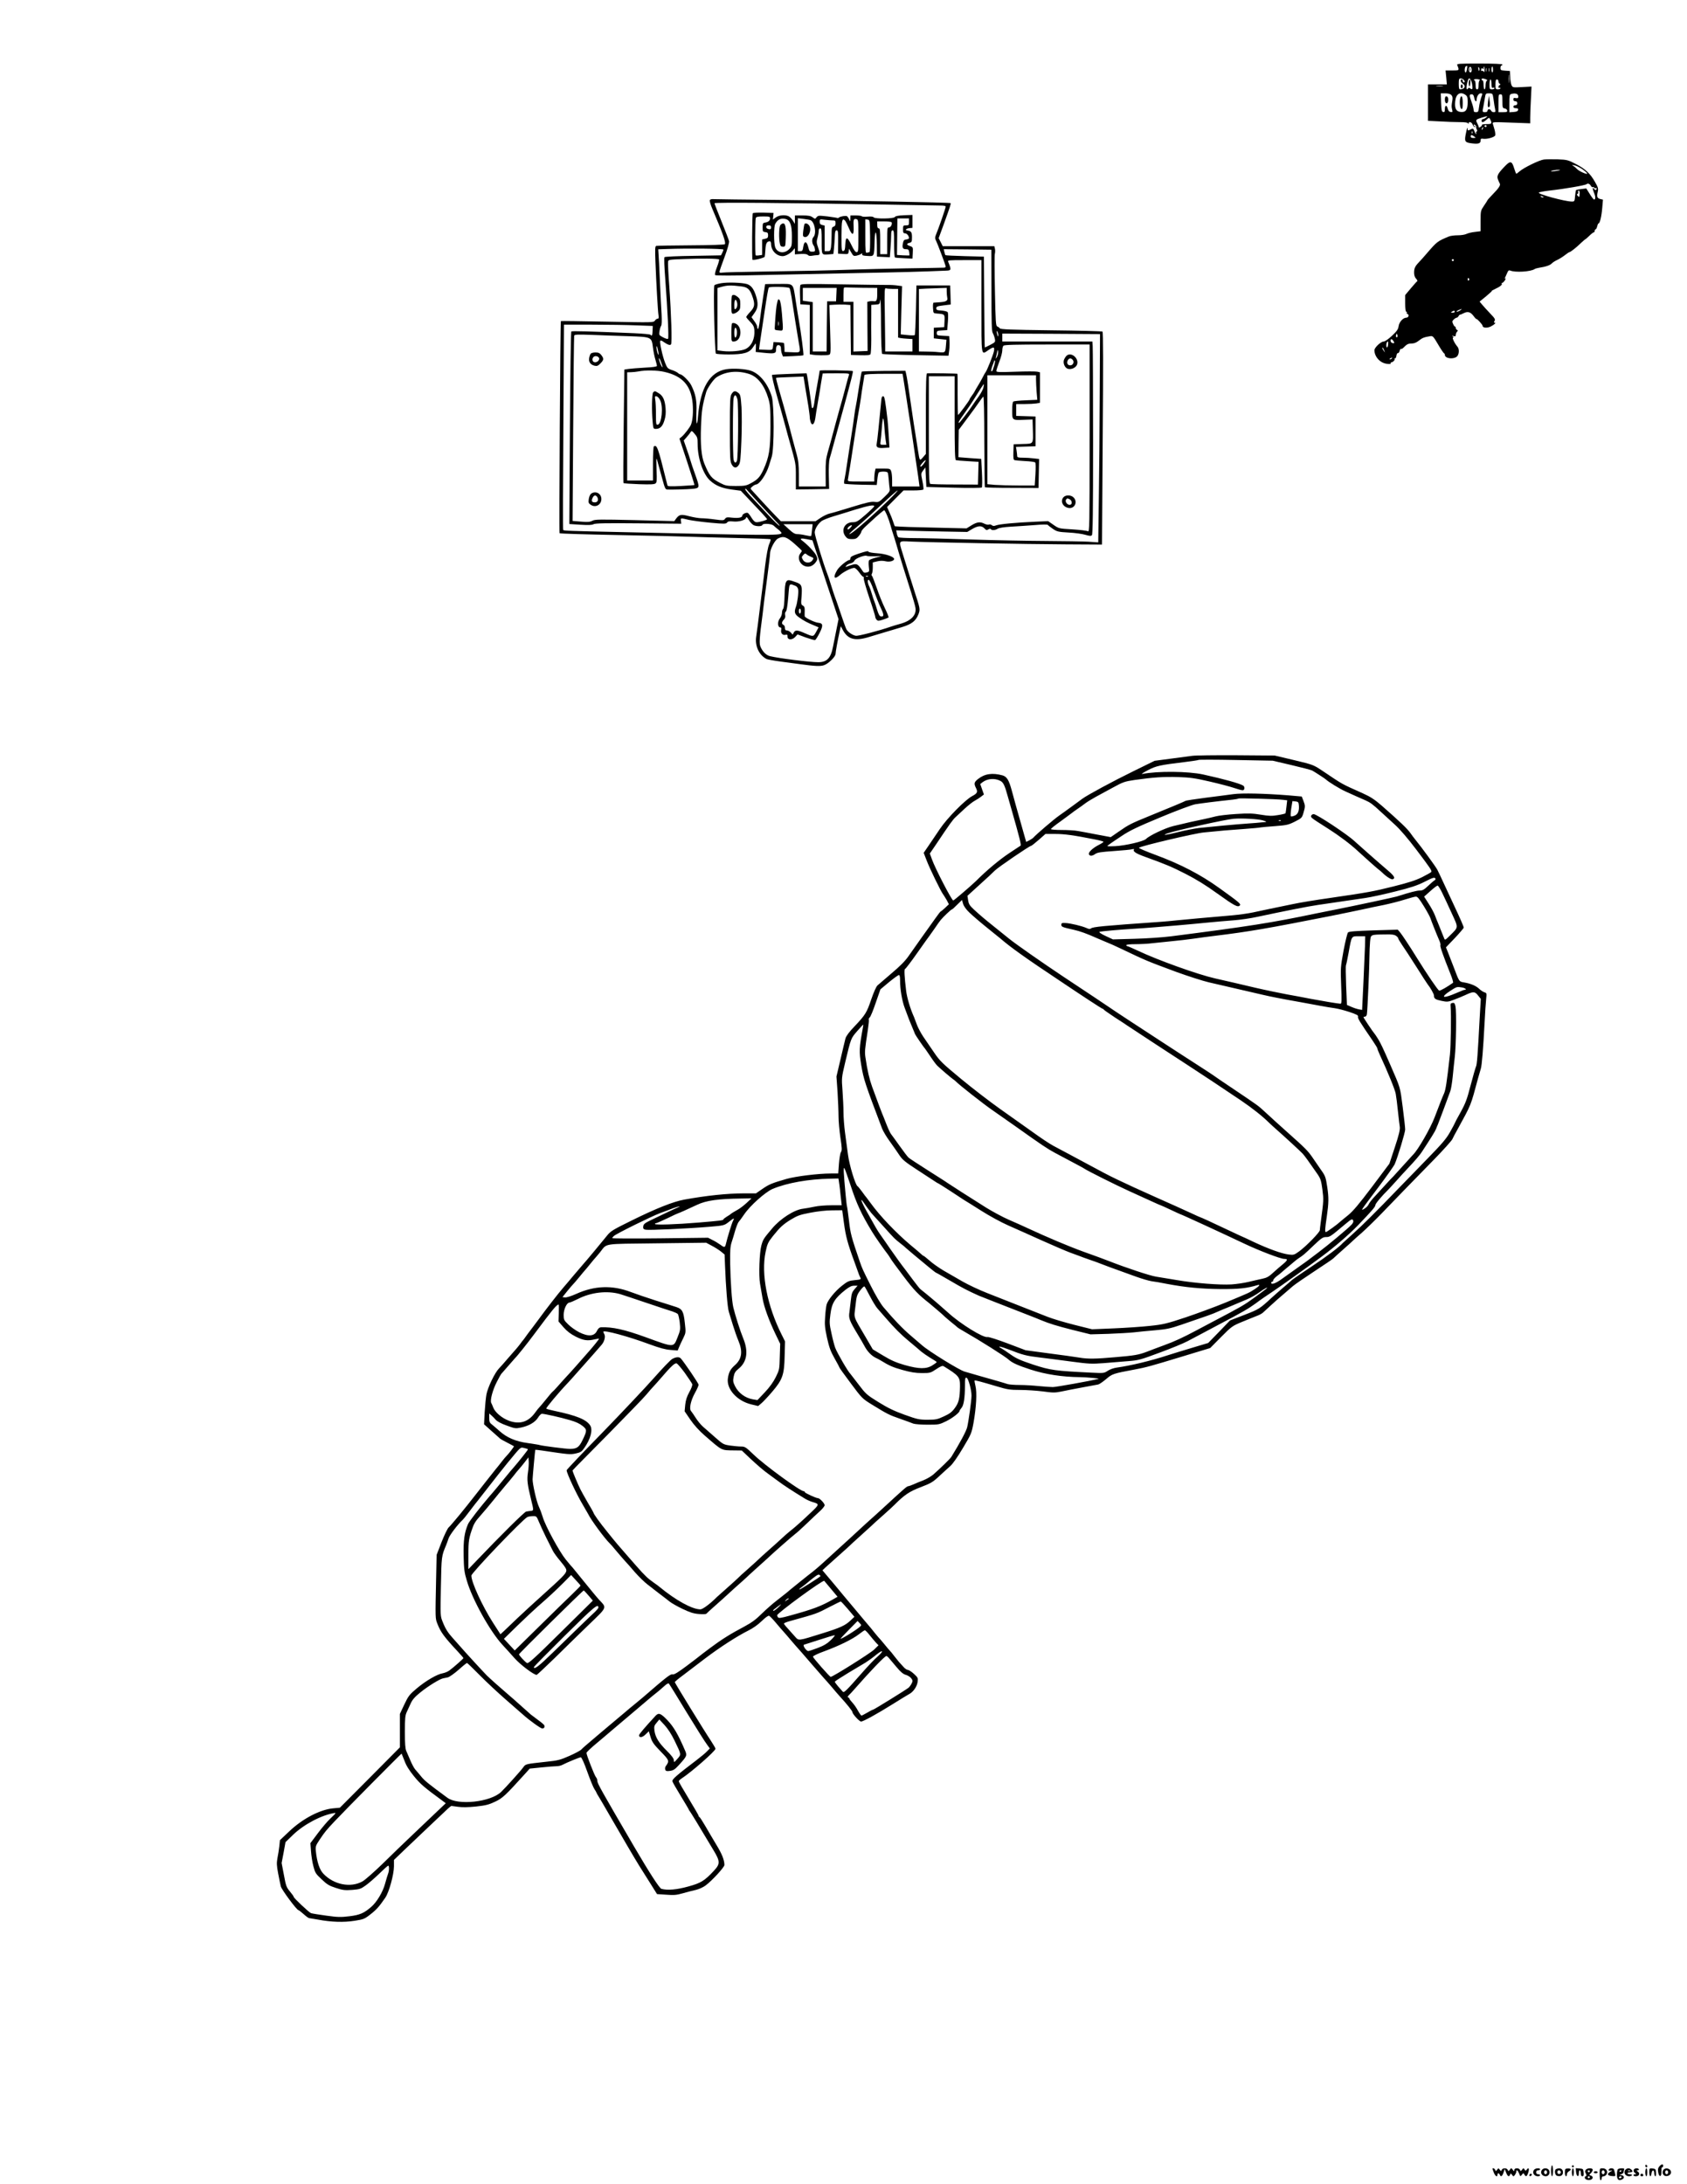 <?xml version="1.0" standalone="no"?>
<!DOCTYPE svg PUBLIC "-//W3C//DTD SVG 20010904//EN"
 "http://www.w3.org/TR/2001/REC-SVG-20010904/DTD/svg10.dtd">
<svg version="1.0" xmlns="http://www.w3.org/2000/svg"
 width="1700pt" height="2200pt" viewBox="0 0 1700 2200"
 preserveAspectRatio="xMidYMid meet">

<g transform="translate(0,2200) scale(0.1,-0.1)"
fill="#000000" stroke="none">
<path d="M14685 21343 c22 -53 22 -53 -50 -53 l-68 0 7 -70 6 -70 -95 0 -95 0
0 -183 0 -184 122 -6 c66 -4 156 -7 199 -7 52 0 79 -4 82 -12 4 -10 6 -10 6 0
2 22 31 13 41 -13 5 -14 15 -25 22 -24 10 0 10 2 1 6 -7 2 -13 9 -13 15 0 6 6
5 15 -2 9 -7 13 -15 11 -18 -3 -2 -1 -13 4 -23 7 -12 7 -20 0 -24 -6 -4 -8
-11 -5 -16 4 -5 3 -9 0 -9 -3 0 -12 13 -18 30 -12 28 -14 29 -40 15 -26 -13
-27 -13 -28 13 -1 15 -8 -6 -16 -46 -19 -88 -13 -97 60 -106 64 -8 87 -1 87
28 0 19 4 22 28 18 39 -5 112 16 119 34 3 9 0 34 -6 57 -7 23 -15 50 -18 61
-5 18 2 18 186 11 l191 -7 0 58 c0 33 3 116 7 186 l6 126 -94 -5 c-92 -5 -95
-5 -107 18 -6 13 -13 51 -14 84 l-3 60 -47 3 c-43 3 -48 5 -48 28 0 13 5 24
10 24 6 0 10 5 10 10 0 6 -84 10 -231 10 -216 0 -231 -1 -224 -17z m98 -40
c-3 -18 -9 -33 -14 -33 -14 0 -11 58 4 63 16 6 15 7 10 -30z m47 -9 c0 -26
-17 -33 -26 -9 -8 20 3 48 16 40 5 -3 10 -17 10 -31z m78 0 c-3 -14 -5 -12
-10 9 -3 19 -2 25 4 19 6 -6 8 -18 6 -28z m52 4 c0 -23 -3 -29 -9 -19 -5 7
-13 11 -19 7 -6 -4 -8 2 -5 15 4 16 8 17 14 7 7 -10 9 -9 9 5 0 9 2 17 5 17 3
0 5 -15 5 -32z m85 2 c1 -16 -3 -30 -7 -30 -4 0 -8 14 -8 30 0 17 3 30 8 30 4
0 7 -13 7 -30z m-68 -17 c-3 -10 -5 -4 -5 12 0 17 2 24 5 18 2 -7 2 -21 0 -30z
m30 0 c-3 -10 -5 -4 -5 12 0 17 2 24 5 18 2 -7 2 -21 0 -30z m200 -110 c-2
-21 -4 -6 -4 32 0 39 2 55 4 38 2 -18 2 -50 0 -70z m-459 25 c15 -15 16 -28 2
-28 -5 0 -10 7 -10 15 0 8 -4 15 -10 15 -18 0 -11 -29 10 -42 36 -23 20 -58
-26 -58 -10 0 -14 14 -14 55 0 46 3 55 18 55 10 0 23 -5 30 -12z m86 -42 c9
-52 4 -65 -18 -47 -10 8 -16 9 -21 1 -22 -35 -22 27 0 88 10 27 30 4 39 -42z
m79 37 c-8 -3 -13 -22 -13 -49 0 -32 -4 -44 -15 -44 -11 0 -15 12 -15 45 0 25
-5 45 -11 45 -5 0 -8 4 -5 8 3 5 20 6 38 4 18 -3 27 -7 21 -9z m61 8 c14 -5
16 -10 8 -15 -7 -4 -12 -25 -12 -47 0 -21 -4 -39 -10 -39 -5 0 -10 20 -10 45
0 25 -4 45 -10 45 -5 0 -10 5 -10 10 0 12 17 12 44 1z m56 -46 c0 -35 3 -43
15 -39 8 4 15 1 15 -5 0 -6 -11 -11 -25 -11 -23 0 -25 3 -25 50 0 28 5 50 10
50 6 0 10 -20 10 -45z m70 26 c0 -11 6 -22 13 -25 10 -5 10 -7 0 -12 -7 -3
-13 -12 -13 -20 0 -9 5 -12 10 -9 6 3 10 1 10 -4 0 -6 -11 -11 -25 -11 -23 0
-25 3 -25 50 0 38 4 50 15 50 8 0 15 -9 15 -19z m-562 -48 c-15 -2 -42 -2 -60
0 -18 2 -6 4 27 4 33 0 48 -2 33 -4z m87 -90 c12 -12 15 -26 11 -52 -10 -57
-10 -64 -3 -94 7 -25 5 -28 -15 -25 -15 2 -24 13 -30 36 -10 39 -28 33 -28 -9
0 -24 -4 -30 -17 -27 -15 3 -18 17 -21 96 l-3 92 45 0 c28 0 51 -6 61 -17z
m143 1 c18 -13 22 -25 22 -72 0 -77 -19 -104 -68 -100 -48 4 -65 34 -58 106 7
76 51 104 104 66z m167 -1 c-14 -34 -27 -88 -32 -130 -4 -37 -8 -43 -29 -43
-18 0 -24 5 -24 23 0 12 -9 47 -20 77 -25 68 -25 80 0 80 14 0 21 -9 26 -35 6
-34 24 -49 24 -21 0 34 20 66 41 66 16 0 19 -4 14 -17z m109 -5 c3 -13 7 -41
10 -63 3 -22 8 -55 12 -72 6 -29 4 -33 -14 -33 -11 0 -22 7 -26 15 -3 8 -12
15 -21 15 -8 0 -15 -7 -15 -15 0 -9 -9 -15 -25 -15 -28 0 -29 1 -15 67 5 26
12 65 15 86 6 34 8 37 40 37 28 0 36 -4 39 -22z m240 16 c9 -3 16 -15 16 -26
0 -16 -5 -19 -25 -16 -19 4 -25 1 -25 -13 0 -12 7 -19 20 -19 13 0 20 -7 20
-20 0 -13 -7 -20 -20 -20 -11 0 -20 -7 -20 -15 0 -9 10 -15 26 -15 19 0 25 -5
22 -17 -2 -13 -15 -19 -46 -21 l-42 -3 0 90 c0 77 2 90 18 94 27 7 39 7 56 1z
m-144 -73 c0 -64 2 -70 22 -73 13 -2 24 -11 26 -20 3 -15 -4 -18 -42 -18 l-46
0 0 90 c0 83 1 90 20 90 18 0 20 -7 20 -69z m-166 -166 c-10 -8 -25 -15 -31
-15 -15 0 -18 -30 -3 -30 10 0 21 8 54 37 11 9 16 7 25 -13 18 -40 14 -44 -40
-44 -27 0 -48 -4 -45 -8 2 -4 -4 -13 -15 -20 -10 -7 -18 -9 -17 -5 1 5 -6 22
-15 40 -19 36 -17 39 47 59 55 17 64 17 40 -1z m6 -85 c0 -5 -4 -10 -10 -10
-5 0 -10 5 -10 10 0 6 5 10 10 10 6 0 10 -4 10 -10z m-37 -25 c-3 -9 -8 -14
-10 -11 -3 3 -2 9 2 15 9 16 15 13 8 -4z m-106 -47 c-3 -8 -6 -5 -6 6 -1 11 2
17 5 13 3 -3 4 -12 1 -19z m19 -33 c18 -14 18 -14 -8 -15 -18 0 -28 5 -28 15
0 19 11 19 36 0z"/>
<path d="M14812 21300 c0 -14 2 -19 5 -12 2 6 2 18 0 25 -3 6 -5 1 -5 -13z"/>
<path d="M14720 21130 c0 -11 5 -20 10 -20 6 0 10 9 10 20 0 11 -4 20 -10 20
-5 0 -10 -9 -10 -20z"/>
<path d="M14807 21193 c-10 -10 -8 -63 2 -63 7 0 12 70 5 70 0 0 -4 -3 -7 -7z"/>
<path d="M14560 20995 c0 -37 24 -50 32 -17 6 27 -2 52 -18 52 -9 0 -14 -11
-14 -35z"/>
<path d="M14714 21007 c-8 -36 -1 -100 14 -105 9 -3 12 14 12 62 0 65 -14 88
-26 43z"/>
<path d="M14996 20982 c-8 -54 -3 -73 14 -56 5 5 6 30 1 59 l-7 50 -8 -53z"/>
<path d="M15557 20393 c-44 -5 -200 -81 -243 -118 -16 -14 -31 -25 -34 -25 -3
0 -12 23 -21 52 -23 77 -38 81 -92 26 -72 -75 -85 -98 -73 -133 6 -16 15 -36
19 -43 11 -16 -9 -47 -73 -112 -27 -28 -50 -53 -50 -56 0 -2 -16 -27 -35 -55
-34 -50 -35 -53 -35 -154 l0 -104 -57 -7 c-32 -3 -70 -13 -85 -20 -15 -8 -54
-14 -87 -14 -33 0 -73 -5 -88 -11 -117 -48 -122 -52 -223 -169 -30 -35 -67
-77 -83 -93 -38 -40 -47 -60 -47 -104 0 -25 7 -47 20 -60 11 -12 16 -23 12
-25 -4 -2 -33 -34 -64 -71 l-58 -69 0 -84 c0 -52 4 -84 11 -84 5 0 8 -4 5 -9
-3 -5 1 -11 9 -15 19 -7 8 -36 -14 -36 -32 0 -71 -43 -77 -85 -5 -33 -17 -50
-67 -97 -36 -34 -71 -58 -84 -58 -28 0 -93 -61 -93 -88 0 -54 41 -110 95 -129
34 -12 76 -13 69 -1 -3 4 0 8 6 8 15 0 41 26 33 34 -4 3 -1 6 5 6 6 0 12 12
14 28 2 15 8 26 14 25 7 -1 15 9 18 23 4 14 10 23 15 20 4 -3 15 3 24 12 32
34 47 42 82 42 25 0 48 9 73 29 35 28 53 35 115 45 25 4 31 -2 78 -82 28 -48
55 -88 60 -90 5 -2 9 -10 9 -17 0 -34 79 -47 118 -19 26 18 31 78 8 103 -28
32 -56 91 -43 91 8 0 7 4 -3 11 -12 8 -10 9 8 4 17 -5 22 -2 22 12 0 11 6 25
13 32 10 11 10 14 0 18 -7 3 -13 11 -13 19 0 8 -3 14 -7 14 -5 0 -14 12 -20
27 -11 23 -10 29 7 45 10 10 24 18 29 18 6 0 14 7 19 16 5 9 12 15 16 15 3 -1
20 6 37 15 40 20 68 12 99 -30 14 -19 27 -32 29 -30 5 5 61 -56 61 -67 0 -22
45 -26 82 -8 38 19 57 39 39 39 -8 0 -8 5 0 18 9 14 2 27 -44 74 -30 32 -67
72 -81 89 l-26 31 66 54 c36 30 62 54 57 54 -4 0 11 9 35 20 47 21 75 44 65
54 -4 3 -2 6 4 6 6 0 18 12 28 26 9 15 12 23 5 19 -8 -5 -9 -2 -2 11 5 11 15
32 21 47 9 22 16 27 29 22 51 -22 209 -12 247 15 6 4 26 10 45 13 66 10 111
25 128 44 9 10 35 26 57 36 21 10 56 32 76 48 20 16 40 29 44 29 10 0 75 51
117 93 22 20 41 37 43 37 3 0 21 16 41 35 19 19 40 35 45 35 5 0 9 7 9 15 0 8
4 15 9 15 5 0 12 14 16 30 4 17 10 30 14 30 13 0 30 71 37 157 l7 82 -26 6
c-32 8 -38 23 -27 71 8 33 5 45 -26 99 -48 86 -98 133 -194 183 -80 41 -88 43
-184 47 -56 1 -118 1 -139 -2z m385 -95 c26 -18 50 -38 52 -45 7 -17 -85 23
-104 46 -8 9 -24 23 -35 29 -18 11 -17 12 9 7 16 -2 51 -19 78 -37z m-223 -12
c-2 -2 -26 -6 -54 -10 -34 -4 -43 -3 -30 3 19 9 93 15 84 7z m311 -156 c6 -11
15 -18 20 -15 5 3 11 1 15 -5 4 -6 11 -8 16 -5 10 7 12 -8 2 -18 -3 -4 -12 1
-19 11 -18 24 -18 0 1 -45 15 -36 14 -63 -2 -63 -4 0 -24 25 -43 56 l-35 56
-49 -6 c-27 -3 -51 -8 -54 -11 -3 -3 -7 -30 -10 -60 -4 -53 -6 -55 -33 -55
-68 0 -347 76 -332 90 4 5 51 14 103 20 157 17 367 54 378 65 12 11 32 4 42
-15z m-112 -85 c-2 -32 -3 -34 -18 -19 -11 12 -12 18 -3 21 7 2 9 11 6 19 -3
8 0 14 6 14 7 0 11 -14 9 -35z m-367 -33 c-7 -2 -18 1 -23 6 -8 8 -4 9 13 5
13 -4 18 -8 10 -11z m-901 -632 c0 -5 -4 -10 -10 -10 -5 0 -10 5 -10 10 0 6 5
10 10 10 6 0 10 -4 10 -10z m155 -189 c3 -5 1 -12 -5 -16 -5 -3 -10 1 -10 9 0
18 6 21 15 7z m-89 -316 c-11 -8 -27 -15 -35 -15 -9 1 -2 7 14 15 39 18 44 18
21 0z m-56 -15 c0 -5 -10 -10 -22 -10 -19 0 -20 2 -8 10 19 13 30 13 30 0z
m-578 -238 c3 -11 0 -19 -7 -19 -7 0 -10 8 -7 19 2 10 6 18 7 18 1 0 5 -8 7
-18z m-32 -73 c0 -12 -29 -5 -35 9 -9 23 6 35 21 15 7 -10 14 -21 14 -24z
m-62 -19 c-3 -35 -18 -41 -18 -7 0 21 7 37 17 37 2 0 2 -13 1 -30z m-39 -60
c11 -24 11 -24 -3 -6 -9 11 -16 24 -16 30 0 12 5 7 19 -24z m76 -80 c-3 -5
-12 -10 -18 -10 -7 0 -6 4 3 10 19 12 23 12 15 0z"/>
<path d="M7153 19983 c-3 -8 8 -47 25 -86 106 -248 140 -343 126 -357 -5 -5
-146 -10 -344 -11 -184 -1 -340 -4 -348 -6 -11 -5 -12 -36 -7 -162 8 -209 24
-498 31 -538 4 -24 1 -33 -9 -33 -8 0 -21 -9 -28 -20 -14 -19 -22 -19 -479
-10 -255 5 -466 8 -468 6 -6 -7 -19 -2131 -13 -2137 3 -4 267 -12 586 -18 319
-6 643 -14 720 -17 77 -3 292 -9 477 -13 185 -4 340 -9 343 -13 3 -3 -3 -25
-14 -49 -12 -28 -27 -107 -41 -219 -11 -96 -27 -224 -35 -285 -8 -60 -19 -150
-25 -200 -11 -93 -16 -129 -30 -229 -14 -93 30 -186 105 -224 11 -5 76 -17
145 -26 69 -9 157 -21 195 -26 147 -20 202 -23 239 -10 43 14 116 85 116 114
0 19 22 140 42 230 l11 49 15 -29 c52 -103 124 -125 269 -80 43 13 116 35 163
49 47 14 124 37 171 51 98 30 138 62 165 131 18 48 16 56 -41 230 -14 44 -80
253 -120 383 -40 131 -45 124 88 117 171 -8 1157 -26 1562 -28 l360 -2 7 1069
c6 741 5 1072 -2 1076 -6 4 -239 10 -518 13 -406 5 -509 9 -517 20 -5 7 -17
16 -26 19 -14 6 -17 48 -23 355 -4 191 -5 360 -1 376 4 15 4 38 1 52 l-6 25
-260 0 -260 0 -20 40 -21 41 52 142 c66 183 73 206 68 211 -6 7 -1009 25
-1729 32 -338 3 -632 7 -653 8 -27 2 -40 -1 -44 -11z m1737 -43 c294 -5 559
-10 588 -10 32 0 52 -4 52 -11 0 -13 -72 -222 -97 -280 -11 -27 -12 -41 -4
-55 14 -26 101 -256 101 -269 0 -6 -8 -11 -17 -11 -10 -1 -184 -4 -388 -7
-203 -4 -433 -9 -510 -12 -262 -9 -499 -14 -905 -20 -223 -3 -417 -8 -432 -11
-19 -4 -28 -1 -28 8 0 7 23 74 51 148 30 80 48 145 46 160 -3 14 -37 103 -76
199 -39 96 -71 179 -71 184 0 10 712 4 1690 -13z m-1600 -454 c0 -6 -6 -22
-13 -35 l-12 -23 -280 -5 c-154 -2 -284 -8 -289 -13 -5 -5 -2 -98 8 -222 24
-327 37 -591 28 -600 -5 -5 -27 2 -50 14 -42 22 -42 24 -36 63 3 22 11 46 16
53 7 7 8 51 5 115 -4 56 -11 206 -17 332 -5 127 -12 251 -14 277 l-3 47 86 3
c224 8 571 4 571 -6z m2701 -411 c0 -332 2 -414 14 -431 7 -12 16 -37 20 -56
6 -33 5 -35 -45 -61 -29 -15 -54 -27 -56 -27 -2 0 -5 206 -6 458 l-3 457 -192
5 c-105 3 -193 7 -196 10 -2 3 -7 17 -11 33 l-6 27 240 -2 240 -3 1 -410z
m-2745 312 c4 -3 -6 -38 -21 -77 -18 -46 -24 -75 -18 -81 6 -6 181 -6 484 1
261 6 699 15 974 20 419 8 617 13 872 24 50 2 51 8 18 89 -7 16 5 17 164 17
l171 0 0 -465 c0 -522 -5 -492 72 -440 52 35 62 33 54 -12 -7 -37 -73 -203
-85 -213 -3 -3 -16 -25 -28 -50 -13 -25 -34 -63 -48 -85 -14 -22 -28 -47 -32
-55 -3 -8 -17 -29 -30 -46 -13 -17 -23 -34 -23 -38 0 -8 -109 -156 -116 -156
-2 0 -4 93 -4 206 1 113 0 207 -2 209 -3 3 -255 7 -305 5 -10 0 -13 -88 -13
-406 l0 -406 -29 -34 c-34 -38 -33 -40 -50 66 -5 36 -17 108 -25 160 -9 52
-25 158 -36 235 -35 245 -51 349 -59 380 l-7 30 -218 -1 c-119 -1 -219 -4
-222 -7 -3 -3 -16 -79 -30 -168 -14 -90 -27 -172 -30 -181 -3 -10 -9 -48 -14
-85 -4 -37 -20 -144 -35 -238 -14 -93 -33 -214 -41 -268 -7 -53 -18 -116 -23
-140 -6 -23 -7 -45 -3 -49 4 -3 79 -8 167 -10 l160 -3 6 56 c3 31 9 61 13 68
9 14 83 15 91 1 4 -6 8 -38 11 -73 2 -34 7 -75 9 -90 4 -24 -4 -36 -53 -83
-54 -52 -59 -54 -100 -49 -34 4 -82 -7 -225 -51 -100 -31 -201 -61 -225 -66
-23 -5 -65 -25 -93 -44 l-51 -34 -175 0 -174 0 -47 48 c-26 26 -90 94 -142
151 -52 57 -101 110 -108 118 -12 11 -10 17 10 33 12 11 29 19 36 20 35 1 103
100 131 190 6 19 18 60 28 90 25 79 25 516 1 603 -38 129 -121 233 -212 263
-57 19 -176 26 -248 15 -164 -26 -261 -188 -284 -474 -9 -115 -21 -85 -16 41
5 118 -8 183 -53 273 -21 41 -90 109 -111 109 -4 0 -15 6 -23 14 -9 8 -36 21
-61 29 -41 14 -47 20 -68 73 -27 69 -58 212 -48 222 4 3 15 1 24 -6 50 -35 75
-44 84 -30 11 16 3 295 -18 590 -9 119 -14 227 -12 240 3 23 5 23 158 29 176
7 347 5 356 -4z m-834 -664 l166 -6 -2 -49 c-1 -45 -8 -59 -20 -40 -3 5 -79
12 -168 16 -460 19 -624 24 -631 17 -4 -4 -11 -442 -14 -973 l-6 -966 110 -7
c81 -5 117 -4 134 5 18 10 122 12 454 9 l430 -4 -3 28 c-3 32 -6 31 78 11 36
-8 135 -21 220 -29 140 -13 156 -12 167 2 9 12 23 14 58 11 58 -7 129 13 133
37 3 13 11 6 29 -24 14 -23 36 -46 50 -52 35 -13 81 -11 86 4 6 18 93 12 113
-7 9 -9 31 -28 50 -42 18 -15 31 -30 29 -35 -15 -23 -128 -22 -1630 12 -513
11 -562 13 -570 21 -3 2 -2 469 2 1036 l6 1032 282 0 c155 0 356 -3 447 -7z
m3648 -97 c0 -26 -6 -18 -14 19 -5 22 -4 26 4 15 5 -8 10 -24 10 -34z m1022
-591 c-1 -330 -5 -802 -9 -1049 l-6 -449 -101 7 c-56 3 -247 6 -426 7 -179 1
-518 7 -755 15 -236 8 -495 14 -575 14 -80 0 -150 4 -156 8 -6 4 -14 21 -17
39 l-6 31 137 -4 c75 -2 236 -6 358 -8 l221 -4 49 29 c59 35 96 37 124 7 17
-19 24 -20 40 -10 12 7 21 8 25 2 9 -14 42 -12 68 4 13 9 64 17 132 21 61 3
168 11 239 16 77 7 131 7 135 2 3 -5 26 -23 51 -40 42 -28 54 -31 160 -37 63
-3 139 -14 168 -23 41 -12 56 -13 65 -4 9 9 12 230 12 937 0 509 -2 945 -4
970 l-3 44 -454 0 -454 0 0 40 0 40 492 -2 493 -3 -3 -600z m-4751 579 c237
-8 235 -7 249 -116 5 -40 16 -95 25 -122 8 -27 15 -55 15 -61 0 -8 -38 -14
-122 -18 -68 -4 -142 -10 -164 -13 l-42 -6 -7 -570 c-4 -313 -5 -571 -2 -574
3 -3 73 -8 156 -11 115 -4 155 -2 167 8 13 10 14 32 10 131 -2 65 -3 118 -1
118 4 0 7 -13 60 -207 24 -89 30 -103 49 -104 50 -2 196 2 254 7 76 8 76 9 26
149 -20 55 -40 114 -44 130 -4 17 -22 70 -39 119 l-31 89 29 33 c16 18 34 41
40 51 10 17 14 15 41 -17 27 -31 30 -41 30 -101 0 -145 55 -306 126 -370 58
-52 118 -76 219 -90 l90 -12 85 -90 c47 -50 106 -113 133 -141 26 -28 47 -53
47 -56 0 -8 -76 -30 -104 -30 -18 0 -32 12 -53 45 -15 25 -32 46 -38 49 -17 6
-55 -13 -55 -28 0 -20 -40 -27 -105 -20 -47 6 -58 4 -69 -12 -13 -17 -20 -17
-103 -6 -50 7 -110 12 -135 12 -24 0 -79 9 -121 20 -85 22 -101 19 -134 -24
l-18 -25 -397 10 c-355 8 -401 8 -428 -6 -25 -13 -48 -15 -115 -9 l-85 7 6
926 c3 509 8 932 10 940 4 12 34 13 177 8 94 -4 260 -10 368 -13z m4649 -1029
c0 -897 -1 -945 -17 -936 -10 6 -80 14 -155 19 -136 8 -138 8 -191 45 l-55 38
-133 -6 c-185 -8 -359 -24 -392 -37 -20 -8 -31 -7 -42 2 -8 7 -22 10 -31 6 -8
-3 -28 1 -44 9 -43 22 -74 18 -130 -16 l-50 -31 -302 7 c-250 5 -352 9 -419
14 -3 1 -11 20 -18 44 -7 23 -24 66 -38 96 l-24 54 83 84 83 83 97 0 c53 0
100 4 103 10 3 5 -1 44 -10 85 -15 75 -15 76 7 106 l23 31 5 -99 5 -98 275 -7
c154 -4 279 -3 284 2 4 4 5 71 1 148 l-7 140 -115 8 -115 9 1 138 2 137 88
118 c48 64 102 138 119 164 18 26 36 50 41 53 6 3 10 -179 10 -452 1 -251 3
-459 6 -461 3 -3 125 -6 273 -6 l267 -1 3 146 3 146 -53 6 c-29 4 -79 7 -110
7 -49 0 -58 3 -58 18 0 9 -3 34 -6 54 l-6 37 98 3 99 3 0 150 0 150 -97 3 -98
3 0 59 0 60 83 0 c45 0 99 3 120 6 l37 7 0 153 0 154 -26 6 c-15 4 -114 4
-220 0 -169 -6 -194 -5 -194 8 0 8 14 50 30 93 17 42 30 94 30 113 0 20 5 41
12 48 9 9 120 12 440 12 l428 0 0 -945z m-4346 870 c4 -25 3 -34 -2 -25 -5 8
-12 33 -15 55 -4 23 -3 34 2 25 5 -8 11 -33 15 -55z m3411 -52 c-9 -15 -14
-20 -11 -11 3 9 8 34 13 55 7 34 8 35 11 11 2 -15 -4 -40 -13 -55z m-3370
-101 c-6 -6 -35 67 -35 87 1 9 10 -6 20 -33 11 -28 18 -52 15 -54z m3345 21
c-7 -21 -14 -44 -16 -50 -2 -7 -8 -13 -14 -13 -5 0 -1 23 10 53 11 28 20 54
20 56 0 2 3 2 6 -2 3 -3 0 -23 -6 -44z m-3324 -69 c183 -42 268 -138 284 -318
7 -86 1 -165 -16 -211 -10 -27 -62 -95 -92 -122 l-25 -21 77 -232 c42 -128 76
-234 74 -235 -2 -2 -63 -6 -135 -10 -108 -6 -134 -4 -137 6 -2 8 -8 34 -15 59
-80 323 -91 353 -122 334 -5 -3 -9 -81 -9 -175 l0 -169 -130 0 -130 0 0 545 0
545 38 1 c20 0 55 4 77 8 67 14 190 12 261 -5z m854 -21 c86 -28 154 -116 192
-244 20 -66 22 -98 22 -284 -1 -233 -13 -307 -71 -436 -35 -75 -58 -100 -128
-137 -44 -24 -61 -27 -150 -27 -90 0 -105 3 -155 29 -91 47 -110 70 -163 198
-29 71 -40 193 -33 373 6 158 14 211 52 345 11 39 73 128 102 148 91 61 212
74 332 35z m1552 -38 c3 -22 18 -116 33 -210 14 -93 32 -213 41 -265 8 -52 21
-140 29 -195 8 -55 19 -129 24 -165 6 -36 16 -109 24 -162 l13 -98 -138 0
-138 0 0 64 c0 36 -4 76 -10 90 -9 25 -13 26 -84 26 l-73 0 -7 -31 c-3 -17 -6
-47 -6 -65 l0 -34 -135 0 c-135 0 -135 0 -130 23 5 25 29 176 74 472 17 110
35 223 41 250 5 28 12 73 16 100 3 28 12 88 20 134 8 46 14 87 14 92 0 10 79
15 250 14 l135 0 7 -40z m1338 -17 c0 -24 3 -80 6 -124 l7 -81 -114 -5 c-63
-2 -120 -8 -127 -12 -8 -5 -12 -36 -12 -91 0 -100 -2 -98 125 -93 l80 3 3
-100 c4 -151 9 -144 -101 -147 l-92 -3 -3 -78 c-2 -56 1 -78 10 -81 7 -3 55
-7 107 -10 51 -2 98 -9 103 -14 5 -5 6 -55 2 -121 l-7 -111 -162 0 c-89 0
-196 3 -238 6 l-77 7 0 548 0 549 245 0 245 0 0 -42z m-820 -388 c0 -328 3
-422 13 -425 6 -2 61 -7 120 -10 l108 -7 -3 -115 -3 -114 -233 1 c-127 0 -239
3 -247 6 -13 5 -15 76 -15 545 l0 539 130 0 130 0 0 -420z m290 306 c-4 -18
-25 -57 -46 -87 -22 -30 -53 -74 -69 -99 -32 -50 -125 -170 -131 -170 -12 0 2
24 59 103 34 48 74 106 88 130 64 104 99 157 103 157 2 0 0 -15 -4 -34z m-600
-765 c-12 -17 -26 -31 -31 -31 -12 0 -3 17 25 47 29 30 33 20 6 -16z m-1665
-396 c66 -71 141 -152 167 -179 27 -27 47 -50 45 -52 -4 -4 -61 50 -127 122
-30 32 -92 98 -137 146 -46 47 -83 92 -83 99 0 8 3 9 8 4 5 -6 62 -68 127
-140z m1310 27 c-127 -125 -299 -277 -361 -322 -68 -47 -35 -10 61 70 44 37
147 131 230 209 82 77 154 141 160 141 5 0 -35 -44 -90 -98z m-145 -61 c0 -5
-39 -43 -87 -85 -80 -69 -92 -76 -131 -76 -81 0 -121 -81 -71 -144 16 -21 29
-26 64 -26 36 0 48 5 69 31 14 17 26 37 26 44 0 8 19 31 42 52 23 21 51 47 63
58 51 48 118 105 125 105 10 0 46 -86 64 -152 8 -29 19 -66 25 -83 6 -16 22
-70 37 -120 29 -102 88 -292 145 -470 21 -66 41 -136 44 -156 13 -73 -43 -133
-155 -163 -36 -10 -76 -22 -90 -27 -120 -42 -332 -97 -355 -93 -35 6 -81 38
-96 66 -6 11 -33 86 -60 167 -27 80 -53 155 -58 166 -4 11 -21 61 -36 110 -15
50 -33 104 -40 120 -37 94 -126 385 -125 411 0 35 32 88 71 117 15 10 69 32
120 47 52 16 153 46 224 69 129 39 185 49 185 32z m-627 -238 c-3 -32 -7 -60
-9 -62 -2 -3 -27 1 -55 7 -28 7 -65 12 -83 12 -25 0 -45 11 -87 50 l-54 50
147 0 147 0 -6 -57z m386 21 c-15 -16 -25 -21 -28 -13 -2 7 4 18 15 26 30 22
39 15 13 -13z m-564 -160 c41 -36 75 -68 75 -72 0 -4 -7 -16 -15 -26 -36 -47
-2 -120 60 -132 39 -7 74 10 100 50 14 22 15 28 1 60 -13 31 -91 113 -144 152
-27 20 -9 25 50 13 l55 -11 131 -397 132 -397 -20 -99 c-11 -55 -27 -136 -36
-180 -22 -114 -61 -155 -149 -155 -83 0 -396 39 -486 61 -39 10 -74 44 -96 96
-14 34 -10 88 22 328 3 22 9 76 14 120 6 44 21 166 35 270 14 105 26 204 26
221 0 42 47 132 78 149 55 29 86 20 167 -51z m169 -133 c27 -11 27 -13 13 -34
-22 -33 -76 -31 -96 5 -14 24 -14 28 3 47 17 19 21 19 35 7 9 -8 29 -19 45
-25z"/>
<path d="M7586 19852 c-7 -11 -10 -461 -3 -468 9 -9 119 19 123 30 2 6 5 40 7
74 4 62 14 81 45 82 6 0 12 -11 12 -25 0 -68 54 -125 118 -125 30 0 86 33 107
63 15 21 15 21 15 -12 l0 -33 59 4 c40 2 62 -1 71 -10 8 -9 23 -12 43 -8 16 3
40 6 53 6 29 0 30 15 7 81 -15 41 -16 55 -5 94 7 25 12 56 12 70 0 16 6 25 15
25 13 0 15 -21 15 -129 0 -145 -3 -139 76 -133 l42 4 6 56 c3 32 7 85 8 119 2
50 6 63 19 63 14 0 16 -15 15 -117 l-1 -118 52 -3 c50 -3 52 -2 55 25 l3 28
23 -38 c20 -36 25 -38 55 -32 17 4 38 12 45 18 10 8 12 7 10 -4 -2 -11 11 -15
54 -17 68 -4 67 -7 71 141 3 141 22 119 23 -28 l1 -120 65 -3 65 -3 6 83 c4
46 7 107 7 136 0 39 4 52 15 52 13 0 15 -22 15 -134 0 -74 3 -137 8 -139 4 -3
45 -6 92 -8 l85 -4 3 58 c3 56 2 58 -27 68 -38 13 -39 25 -6 33 22 6 25 11 25
56 0 52 -8 64 -50 69 -24 3 -7 20 23 23 l32 3 0 65 0 65 -85 -3 c-60 -3 -87
-8 -93 -18 -10 -18 -202 -20 -213 -3 -4 7 -27 10 -61 7 -29 -3 -56 -1 -59 4
-3 4 -30 8 -60 8 l-54 0 -1 -32 c0 -33 0 -33 -12 -8 -6 14 -16 28 -21 32 -12
8 -66 -1 -82 -13 -6 -5 -13 -7 -15 -5 -2 2 -47 9 -99 16 -90 10 -96 10 -111
-8 -15 -19 -16 -19 -40 -1 -19 14 -41 19 -101 19 l-78 0 0 -42 0 -43 -20 32
c-10 17 -29 37 -41 44 -35 18 -99 13 -131 -11 l-30 -22 4 34 3 33 -102 3 c-56
1 -104 -1 -107 -6z m174 -51 c0 -23 -17 -38 -50 -43 -22 -3 -25 -8 -25 -48 0
-42 2 -45 28 -48 22 -3 27 -8 27 -32 0 -23 -5 -30 -30 -35 l-30 -7 0 -78 0
-78 -30 -4 c-17 -3 -32 -2 -35 0 -7 8 -6 357 1 376 5 12 21 16 75 16 61 0 69
-2 69 -19z m157 -7 c45 -12 63 -61 63 -173 0 -100 -1 -103 -29 -132 -49 -48
-119 -37 -140 22 -14 42 -14 204 0 232 24 47 59 63 106 51z m249 -11 c43 -16
65 -134 31 -171 -18 -19 -16 -62 3 -87 5 -5 10 -21 12 -35 3 -22 -1 -25 -27
-25 -26 0 -30 4 -40 45 -15 63 -41 66 -50 6 -6 -40 -10 -46 -31 -46 l-24 0 0
166 0 166 57 -7 c31 -4 62 -9 69 -12z m484 -159 c0 -151 -1 -164 -18 -164 -12
0 -28 22 -51 70 -43 89 -59 91 -63 8 -2 -50 -6 -63 -20 -66 -17 -3 -18 9 -18
152 0 156 6 184 35 155 7 -8 24 -41 38 -74 35 -83 53 -80 49 7 -4 76 0 88 28
81 19 -5 20 -14 20 -169z m510 141 c0 -32 -2 -35 -30 -35 -28 0 -30 -2 -30
-40 0 -33 3 -40 20 -40 18 0 40 -26 40 -49 0 -5 -12 -11 -27 -13 -22 -2 -29
-10 -34 -37 -10 -46 -2 -61 31 -61 23 0 28 -5 32 -30 3 -17 3 -31 2 -33 -1 -1
-30 0 -64 1 l-61 4 2 184 2 184 58 0 59 0 0 -35z m-767 15 c23 0 27 -4 27 -29
0 -20 -6 -30 -20 -34 -18 -5 -20 -14 -20 -89 0 -45 -3 -100 -6 -120 -6 -34
-10 -38 -35 -38 l-29 0 0 129 0 129 -25 6 c-19 5 -25 13 -25 33 0 25 1 26 53
19 28 -3 64 -6 80 -6z m375 -157 c1 -98 -1 -163 -7 -163 -5 0 -16 -3 -25 -6
-14 -5 -16 13 -16 166 l0 171 23 -3 c22 -3 22 -6 25 -165z m216 139 c10 -17
-7 -52 -25 -52 -18 0 -19 -9 -19 -135 l0 -135 -35 0 -35 0 0 130 c0 109 -2
130 -15 130 -10 0 -15 11 -15 35 l0 35 69 0 c39 0 72 -4 75 -8z m-1214 -53 c0
-15 -5 -20 -22 -17 -34 5 -37 38 -4 38 20 0 26 -5 26 -21z"/>
<path d="M7862 19730 c-12 -20 -15 -132 -3 -185 5 -24 12 -30 31 -30 24 0 25
2 28 85 4 108 -3 150 -26 150 -9 0 -23 -9 -30 -20z"/>
<path d="M8107 19743 c-3 -5 -8 -34 -12 -65 -6 -49 -5 -59 9 -64 41 -16 79 69
51 113 -15 22 -39 30 -48 16z"/>
<path d="M7265 19147 c-33 -6 -63 -15 -66 -20 -12 -17 3 -681 15 -689 6 -4 64
-8 129 -8 151 0 208 16 244 71 14 22 27 39 29 39 1 0 2 -19 1 -42 l-2 -43 87
-9 c101 -10 118 -6 118 28 0 39 9 54 31 49 13 -4 19 -14 19 -34 0 -15 4 -40
10 -54 l10 -26 100 4 c55 2 103 6 106 9 5 6 -26 242 -46 353 -5 28 -19 111
-30 185 -31 197 -14 180 -175 180 -74 0 -135 -1 -135 -2 0 -2 -9 -64 -21 -138
-11 -74 -26 -177 -32 -228 -7 -52 -15 -90 -19 -86 -5 4 -8 15 -8 24 0 9 -13
35 -29 56 l-28 39 31 44 c36 50 39 96 12 178 -22 66 -48 99 -89 112 -50 15
-196 20 -262 8z m207 -32 c61 -8 84 -28 108 -95 30 -83 27 -112 -20 -161 -22
-23 -40 -47 -40 -52 0 -5 18 -27 39 -48 31 -32 40 -48 43 -84 6 -87 -28 -161
-90 -191 -41 -19 -151 -29 -226 -20 l-56 7 0 314 0 314 38 11 c65 18 95 18
204 5z m484 -17 c5 -7 13 -47 20 -88 6 -41 24 -151 38 -245 15 -93 31 -192 36
-220 18 -100 21 -96 -67 -93 l-77 3 -1 42 c-1 23 -3 45 -6 48 -3 2 -28 6 -55
7 l-49 3 -5 -40 c-5 -44 0 -42 -101 -37 l-40 2 6 48 c4 26 13 90 21 142 8 52
21 142 30 200 21 142 35 223 41 233 8 13 201 8 209 -5z"/>
<path d="M7377 19023 c-4 -3 -7 -46 -7 -95 0 -79 2 -88 19 -88 10 0 30 9 45
21 22 18 26 28 26 74 0 46 -4 56 -26 74 -27 22 -46 26 -57 14z m47 -59 c11
-27 6 -61 -9 -74 -13 -11 -15 -6 -15 39 0 50 12 67 24 35z"/>
<path d="M7377 18743 c-4 -3 -7 -46 -7 -95 0 -85 1 -88 23 -88 84 0 94 160 11
184 -11 4 -23 3 -27 -1z m47 -68 c7 -29 -2 -75 -15 -75 -5 0 -9 23 -9 50 0 53
14 67 24 25z"/>
<path d="M7832 18954 c-9 -33 -17 -116 -25 -254 -2 -23 2 -25 41 -28 49 -4 46
-19 32 164 -7 84 -16 134 -25 143 -11 12 -15 8 -23 -25z m15 -231 c-3 -10 -5
-2 -5 17 0 19 2 27 5 18 2 -10 2 -26 0 -35z"/>
<path d="M8065 19128 c-3 -8 -5 -55 -3 -104 l3 -89 48 -3 47 -3 0 -248 0 -249
23 -4 c41 -8 147 -9 169 -2 20 6 21 8 13 254 l-7 248 50 3 c28 2 75 2 106 1
l56 -4 2 -251 3 -252 94 -3 c69 -2 97 1 103 10 4 7 8 74 8 148 -1 74 -1 183 0
242 l0 107 43 3 c42 3 42 3 48 48 3 25 7 -86 7 -247 1 -182 6 -294 12 -298 6
-3 158 -9 339 -12 l329 -6 7 54 c4 30 5 74 3 99 l-3 45 -62 3 c-59 3 -63 4
-63 27 0 22 5 24 53 27 l52 3 7 85 c4 53 3 89 -3 97 -6 6 -34 13 -62 15 -44 3
-52 6 -52 23 0 17 10 21 73 29 l73 9 -3 96 -3 96 -170 0 -170 0 -5 -247 c-3
-135 -8 -250 -12 -253 -4 -4 -37 -4 -74 0 l-67 7 6 243 7 243 -45 6 c-24 4
-75 7 -112 6 -37 0 -247 2 -465 6 -343 6 -398 5 -403 -8z m633 -27 l142 -1 0
-57 c0 -67 -7 -82 -35 -77 -11 2 -30 2 -43 -1 l-22 -5 1 -248 2 -247 -72 -3
-71 -3 0 251 0 250 -50 0 -50 0 0 68 c0 38 2 71 5 74 3 3 16 4 28 3 12 -1 86
-3 165 -4z m-270 -68 l-3 -68 -45 0 -45 0 -3 -252 -2 -253 -70 0 -70 0 0 249
0 248 -50 7 -50 7 0 64 0 65 170 0 171 0 -3 -67z m568 57 l54 0 0 -245 0 -245
23 -5 c12 -2 45 -6 72 -7 l50 -3 0 -62 0 -63 -137 0 -138 0 0 83 c0 45 -2 189
-4 320 -4 208 -2 238 11 233 8 -3 39 -6 69 -6z m544 -27 c0 -21 3 -47 5 -58 9
-33 -8 -44 -70 -49 -33 -2 -64 -5 -68 -5 -4 -1 -7 -25 -5 -53 3 -53 3 -53 38
-56 81 -6 81 -6 78 -75 l-3 -62 -52 -3 -53 -3 0 -54 0 -53 63 -7 64 -7 -4 -51
c-7 -81 -5 -80 -76 -74 -34 4 -92 6 -129 6 l-68 1 0 315 0 314 73 4 c39 1 102
4 140 5 l67 2 0 -37z"/>
<path d="M8260 18267 c0 -5 -19 -116 -35 -202 -8 -44 -17 -101 -20 -127 -4
-27 -10 -48 -16 -48 -5 0 -9 3 -9 8 0 12 -40 285 -46 315 l-6 27 -171 -6 c-95
-3 -174 -8 -177 -10 -4 -5 18 -102 50 -214 40 -142 59 -209 85 -305 14 -55 33
-122 41 -150 65 -231 64 -223 64 -356 l0 -129 168 2 167 3 -3 135 c-2 80 2
149 8 170 6 19 22 76 35 125 22 80 43 157 115 420 70 257 88 329 84 337 -5 7
-334 12 -334 5z m295 -44 c-4 -10 -17 -58 -30 -108 -23 -88 -44 -165 -70 -255
-12 -41 -45 -165 -80 -295 -8 -27 -23 -84 -35 -125 -17 -61 -21 -100 -20 -207
l1 -133 -136 0 -135 0 0 123 c0 91 -5 141 -21 197 -25 91 -56 208 -73 275 -33
125 -79 289 -108 387 -17 59 -30 109 -27 112 2 2 65 6 140 8 l136 5 17 -106
c9 -58 24 -145 32 -192 7 -48 14 -98 14 -112 0 -14 5 -38 10 -52 15 -38 37
-17 46 43 3 26 15 99 26 162 11 63 26 153 33 200 8 47 14 86 15 88 0 1 61 2
136 2 126 0 136 -1 129 -17z"/>
<path d="M5953 18438 c-6 -7 -13 -27 -16 -45 -7 -38 14 -68 56 -77 22 -5 34
-1 57 23 35 35 37 49 9 85 -16 20 -29 26 -59 26 -20 0 -42 -6 -47 -12z m85
-55 c-4 -22 -32 -38 -52 -30 -21 8 -21 43 1 56 22 12 55 -5 51 -26z"/>
<path d="M5956 17027 c-9 -7 -20 -31 -23 -54 -5 -36 -2 -43 21 -58 48 -32 106
1 106 59 0 56 -59 86 -104 53z m64 -36 c14 -27 2 -51 -25 -51 -31 0 -38 13
-24 44 14 31 34 33 49 7z"/>
<path d="M10749 18418 c-8 -7 -20 -25 -26 -39 -15 -34 7 -86 39 -94 34 -9 76
10 90 39 27 61 -54 135 -103 94z m61 -43 c18 -21 3 -55 -25 -55 -27 0 -39 24
-25 51 13 23 33 25 50 4z"/>
<path d="M10717 16992 c-35 -39 -8 -97 49 -108 61 -12 97 58 54 104 -26 28
-80 29 -103 4z m64 -22 c21 -12 26 -46 7 -53 -31 -11 -64 34 -41 56 8 9 11 9
34 -3z"/>
<path d="M6582 18048 c-13 -13 -16 -185 -5 -300 6 -65 7 -68 32 -68 42 0 68
25 86 85 13 41 16 74 12 124 -7 82 -26 125 -70 151 -38 23 -39 24 -55 8z m70
-78 c34 -67 16 -240 -24 -248 -16 -3 -18 7 -18 105 0 59 -3 125 -7 147 -5 34
-4 38 13 34 10 -1 27 -19 36 -38z"/>
<path d="M7373 18033 c-16 -25 -18 -58 -18 -353 0 -292 2 -328 18 -357 21 -40
49 -42 72 -6 15 22 19 64 26 242 5 120 5 271 1 340 -8 112 -11 126 -31 143
-32 25 -47 23 -68 -9z m58 -55 c12 -48 8 -590 -5 -620 -12 -26 -25 -22 -33 10
-10 35 -10 588 0 625 11 39 24 33 38 -15z"/>
<path d="M8886 17998 c-3 -7 -7 -38 -9 -68 -16 -169 -37 -379 -43 -403 -7 -34
14 -44 82 -38 l47 3 -7 117 c-4 64 -9 136 -12 161 -22 188 -30 234 -41 238 -7
2 -15 -2 -17 -10z m38 -425 l8 -53 -32 0 c-31 0 -32 1 -26 38 3 20 8 78 12
127 3 50 9 95 13 100 3 6 9 -28 12 -75 3 -47 9 -109 13 -137z"/>
<path d="M8648 16422 c-59 -20 -78 -30 -78 -44 0 -10 -4 -18 -8 -18 -24 0
-106 -67 -127 -104 -45 -76 -28 -99 33 -45 37 32 111 69 141 69 9 0 31 -20 49
-45 17 -25 36 -45 41 -45 6 0 8 -6 5 -14 -3 -8 22 -95 55 -194 34 -99 61 -187
61 -195 0 -9 7 -22 14 -30 13 -13 21 -12 65 2 27 9 52 19 55 22 3 3 -14 46
-38 95 -24 49 -61 141 -82 204 -22 63 -43 118 -48 121 -5 4 -5 13 0 20 5 8 9
37 9 64 l0 50 45 11 c30 7 57 7 83 1 39 -10 87 2 87 23 0 22 -86 52 -168 57
-45 3 -85 10 -88 14 -7 12 -16 10 -106 -19z m167 -25 l70 2 -60 -16 c-33 -9
-64 -21 -68 -27 -4 -6 -5 -34 -2 -63 6 -51 6 -52 -21 -59 -23 -6 -31 -3 -43
17 -44 66 -55 73 -97 62 -21 -6 -48 -14 -59 -19 -18 -7 -18 -6 -7 8 7 9 27 20
43 23 17 4 35 16 40 29 10 22 104 58 124 47 5 -3 41 -5 80 -4z m-68 -203 c-3
-3 -12 -4 -19 -1 -8 3 -5 6 6 6 11 1 17 -2 13 -5z m58 -141 c21 -59 53 -139
71 -177 34 -70 33 -91 -1 -84 -12 2 -24 24 -37 68 -11 36 -23 74 -28 85 -5 11
-16 43 -24 72 -8 28 -19 60 -24 70 -19 37 -23 73 -9 73 9 0 29 -41 52 -107z"/>
<path d="M7922 16139 c-9 -14 -15 -63 -16 -141 -2 -73 -7 -123 -14 -130 -7 -7
-12 -25 -12 -41 0 -16 -9 -40 -20 -54 -28 -35 -25 -93 5 -93 8 0 10 -9 7 -25
-6 -33 14 -56 43 -49 18 4 22 1 21 -18 -1 -35 46 -37 77 -4 l24 26 83 -31 c46
-16 88 -28 94 -26 6 3 27 35 45 72 38 74 35 98 -12 102 -34 2 -137 51 -138 66
-1 7 -1 31 0 54 1 33 -3 44 -18 53 -19 9 -20 17 -14 89 8 108 2 125 -49 144
-78 29 -92 30 -106 6z m94 -40 c12 -4 24 -19 27 -35 6 -32 -8 -139 -23 -178
-19 -51 -13 -73 33 -105 42 -31 89 -56 159 -84 l37 -16 -25 -46 c-29 -51 -27
-51 -123 -9 -66 29 -87 30 -102 3 l-11 -21 -19 21 c-11 12 -29 21 -39 21 -15
0 -20 7 -20 25 0 14 -7 28 -15 31 -20 8 -19 30 4 53 13 13 17 27 13 46 -3 16
0 30 7 35 8 4 17 58 24 144 12 150 6 140 73 115z m54 -254 c0 -14 -4 -25 -10
-25 -5 0 -10 11 -10 25 0 14 5 25 10 25 6 0 10 -11 10 -25z"/>
<path d="M12014 14387 c-32 -4 -131 -17 -219 -29 l-160 -21 -210 -103 c-209
-102 -466 -241 -518 -279 -15 -11 -61 -45 -102 -75 -41 -30 -100 -73 -132 -95
-52 -36 -233 -191 -258 -220 -5 -7 -24 -19 -42 -29 l-32 -16 -15 52 c-86 302
-107 379 -131 468 -28 103 -49 137 -92 150 -103 28 -180 17 -248 -37 -39 -31
-42 -46 -20 -90 20 -40 14 -54 -39 -82 -70 -37 -253 -223 -325 -331 -35 -52
-86 -128 -113 -167 l-50 -73 28 -72 c29 -79 148 -323 169 -348 6 -8 22 -34 35
-56 l22 -42 -38 -36 c-21 -20 -41 -36 -44 -36 -3 0 -27 -31 -53 -68 -75 -104
-217 -304 -272 -383 -34 -49 -88 -103 -170 -172 -66 -56 -130 -111 -142 -122
-13 -11 -39 -70 -63 -140 -46 -136 -60 -158 -170 -274 -53 -55 -83 -96 -90
-120 -5 -20 -28 -114 -50 -210 l-41 -174 11 -156 c5 -86 10 -196 10 -246 0
-49 9 -146 19 -214 16 -106 17 -128 5 -146 -7 -11 -16 -64 -20 -118 l-7 -97
-76 0 c-126 0 -352 -28 -447 -55 -148 -43 -172 -53 -241 -100 l-65 -45 -122 0
c-175 -1 -374 -22 -601 -63 -110 -20 -282 -88 -529 -210 -185 -91 -212 -107
-245 -148 -37 -47 -231 -280 -241 -289 -3 -3 -45 -52 -94 -110 -48 -58 -98
-116 -110 -130 -55 -64 -168 -209 -260 -335 -37 -49 -72 -97 -79 -105 -7 -8
-23 -31 -37 -50 -13 -19 -27 -37 -30 -40 -3 -3 -17 -21 -32 -42 -15 -20 -34
-42 -41 -50 -7 -7 -42 -47 -77 -88 -35 -41 -76 -88 -92 -104 -41 -41 -113
-191 -126 -261 -6 -33 -14 -114 -18 -181 l-6 -120 78 -70 c44 -38 81 -72 84
-75 3 -3 34 -21 70 -39 36 -19 67 -35 69 -37 4 -2 -56 -81 -75 -98 -6 -5 -28
-32 -50 -60 -21 -27 -46 -59 -56 -70 -14 -17 -168 -212 -201 -255 -122 -157
-248 -309 -275 -334 -12 -10 -44 -77 -72 -148 l-50 -129 -5 -232 c-9 -416 -9
-407 13 -463 34 -86 68 -132 209 -283 29 -31 53 -59 53 -62 0 -6 -96 -91 -142
-125 -16 -12 -46 -24 -67 -28 -56 -9 -169 -75 -261 -152 -75 -63 -85 -77 -126
-163 l-44 -94 0 -168 0 -169 -302 -304 -303 -304 -65 -6 c-132 -11 -309 -103
-444 -231 l-95 -90 -6 -60 c-4 -33 -12 -87 -19 -120 -9 -50 -8 -76 7 -155 10
-52 22 -111 27 -131 9 -34 161 -239 178 -239 4 0 27 -18 52 -40 24 -22 49 -40
55 -40 5 -1 46 -7 90 -15 131 -25 259 -29 367 -12 89 14 101 18 156 61 65 50
92 80 155 172 38 56 86 231 87 315 l0 65 104 100 c103 98 383 364 439 416 17
16 33 28 36 28 3 0 34 -4 68 -9 41 -6 101 -5 180 3 99 11 130 19 193 49 76 36
102 61 307 287 l41 46 119 12 c65 7 133 12 151 12 19 0 46 6 60 14 48 25 172
76 185 76 8 0 35 -60 66 -148 29 -81 61 -159 72 -174 10 -15 19 -30 19 -33 0
-3 12 -24 26 -46 14 -23 60 -101 101 -173 133 -230 255 -439 303 -516 26 -41
77 -123 114 -181 l67 -107 92 -6 c77 -6 104 -4 167 14 41 12 101 27 132 34 33
8 75 27 100 46 66 50 188 183 188 205 0 50 -25 112 -80 202 -32 54 -83 139
-111 188 -29 50 -56 92 -61 93 -4 2 -8 8 -8 13 0 5 -45 82 -100 173 -55 90
-100 168 -100 174 0 5 12 18 28 28 101 66 342 277 342 300 0 6 -21 42 -46 80
-69 103 -364 583 -364 591 1 5 38 36 83 69 45 34 145 110 222 169 152 115 323
225 437 282 45 22 96 58 134 95 38 37 66 57 75 53 8 -4 39 -36 69 -72 30 -36
64 -75 75 -87 11 -12 45 -51 75 -87 30 -35 75 -87 100 -114 25 -28 83 -95 130
-150 47 -54 93 -107 103 -118 10 -10 44 -49 75 -85 31 -37 70 -83 88 -102 67
-73 124 -144 124 -155 0 -19 70 -95 87 -95 22 0 162 77 320 176 73 46 146 90
162 99 43 21 82 77 88 125 5 38 3 43 -37 80 -24 22 -52 40 -62 40 -10 0 -30
14 -45 32 -16 17 -35 39 -43 47 -8 9 -30 37 -49 61 -19 25 -39 50 -45 55 -6 6
-31 35 -55 65 -25 30 -50 60 -56 65 -6 6 -28 33 -50 60 -22 28 -42 52 -45 55
-3 3 -27 32 -55 65 -27 33 -60 71 -71 85 -12 14 -70 84 -130 155 -59 72 -132
159 -162 194 l-54 64 28 27 c16 14 76 68 134 120 58 51 107 96 110 99 3 4 52
49 110 101 58 52 112 101 120 109 8 9 56 52 105 95 50 44 104 94 120 110 97
98 150 134 264 177 102 39 122 51 185 110 39 36 89 82 112 102 25 22 76 95
128 183 85 142 87 149 107 257 27 154 35 301 19 366 -7 29 -11 54 -9 56 5 4
63 -11 224 -59 107 -32 132 -36 235 -36 63 0 167 -7 230 -15 101 -14 122 -14
185 -1 38 8 133 27 210 41 77 14 150 28 162 30 12 3 47 27 79 54 62 53 70 56
289 97 114 21 161 34 490 134 l270 82 110 111 c106 107 114 112 210 152 55 23
121 49 146 59 25 9 54 24 65 34 10 10 48 44 84 77 36 33 92 83 125 110 32 28
75 64 94 81 20 17 117 84 216 149 99 65 185 123 190 129 6 6 48 45 95 86 47
41 92 82 100 90 8 8 51 47 95 85 44 39 134 127 200 195 136 141 276 286 525
540 94 96 177 189 185 205 8 17 31 62 53 100 142 260 129 227 208 520 9 33 21
74 26 90 11 34 24 194 38 460 5 99 12 208 16 241 6 59 6 62 -17 69 -13 4 -38
20 -54 36 -32 30 -84 52 -153 64 -49 8 -47 6 -100 146 -22 57 -49 127 -60 155
l-21 52 89 93 c49 52 89 99 90 105 0 12 -33 87 -102 234 -22 47 -64 137 -93
200 -29 63 -61 131 -71 150 -16 31 -159 227 -224 306 -14 17 -34 44 -45 60
-31 45 -103 114 -291 279 -73 63 -112 89 -190 124 -227 102 -191 82 -409 228
-89 59 -92 61 -285 107 l-195 46 -386 3 c-212 1 -412 -1 -445 -6z m999 -93
c103 -24 198 -49 210 -55 25 -14 129 -81 137 -89 24 -24 143 -97 197 -121 38
-17 88 -40 113 -51 25 -11 65 -29 89 -39 50 -22 73 -39 157 -117 34 -31 97
-89 141 -129 50 -45 129 -137 214 -249 143 -189 160 -214 152 -227 -2 -4 -44
-27 -92 -52 -67 -33 -136 -55 -287 -93 -210 -52 -254 -60 -644 -117 -135 -19
-301 -46 -370 -61 -184 -37 -298 -62 -402 -84 -51 -11 -147 -24 -213 -30 -250
-21 -463 -41 -555 -50 -52 -6 -126 -12 -165 -15 -583 -41 -682 -50 -702 -67
-9 -7 -23 -6 -45 5 -45 20 -161 48 -211 50 -35 2 -42 -1 -42 -17 0 -21 8 -25
125 -51 63 -14 135 -40 235 -85 11 -5 49 -21 85 -36 36 -14 106 -45 155 -69
260 -124 258 -123 560 -235 116 -42 262 -89 325 -104 63 -15 194 -45 290 -67
96 -22 211 -49 255 -59 77 -18 181 -39 385 -75 52 -9 138 -25 190 -35 52 -10
120 -21 150 -25 30 -4 97 -21 148 -38 74 -25 91 -34 87 -47 -5 -16 13 -46 148
-243 26 -38 47 -73 47 -78 0 -6 11 -34 24 -62 80 -172 156 -358 161 -395 9
-57 11 -71 24 -192 6 -58 14 -122 17 -142 3 -27 -9 -80 -50 -203 l-55 -166
-174 -232 c-133 -176 -191 -245 -242 -287 -37 -30 -73 -59 -79 -65 -28 -27
-136 -105 -145 -105 -11 0 -9 34 9 155 20 138 21 192 5 297 -15 99 -19 113
-60 170 -24 35 -64 92 -88 128 -46 67 -71 93 -242 245 -102 91 -147 132 -246
223 -61 56 -55 52 -315 227 -99 66 -181 122 -184 125 -3 3 -81 55 -175 115
-93 60 -253 163 -355 230 -102 67 -255 167 -340 222 -85 56 -175 115 -200 133
-25 17 -229 154 -455 303 -225 150 -471 322 -545 381 -74 60 -153 123 -174
140 -63 50 -127 104 -182 155 -43 40 -52 55 -58 93 l-7 45 123 112 c68 61 137
125 153 142 31 32 349 249 365 249 5 0 39 27 77 60 l68 60 100 0 c93 0 181
-12 403 -56 45 -9 82 -19 82 -23 0 -4 -21 -18 -47 -31 -64 -33 -107 -75 -100
-94 8 -21 33 -20 65 3 22 15 59 20 187 29 88 6 171 14 184 18 15 4 22 3 18 -3
-12 -19 18 -39 106 -71 226 -82 272 -102 414 -174 106 -54 204 -114 320 -198
173 -124 206 -141 226 -121 15 16 0 28 -207 177 -191 137 -392 241 -644 334
-95 35 -169 67 -165 71 17 17 560 145 653 154 179 18 245 24 405 35 83 6 159
13 170 16 11 2 77 8 146 13 116 9 133 13 197 45 69 35 72 38 87 88 19 64 19
73 -1 124 l-16 41 -136 12 c-241 19 -464 24 -554 12 -45 -6 -170 -23 -277 -36
-107 -14 -198 -28 -203 -31 -10 -7 -161 -70 -358 -150 -196 -80 -215 -90 -310
-156 l-87 -60 -139 26 c-76 15 -163 31 -193 36 -30 6 -103 10 -163 10 -59 0
-108 4 -108 9 0 5 46 42 103 82 56 41 104 76 107 79 3 4 28 21 55 40 28 19 66
46 85 61 19 14 67 43 105 64 39 21 117 63 175 95 97 53 114 59 215 74 183 26
293 34 440 29 118 -4 168 -11 315 -45 96 -22 206 -51 244 -64 38 -13 78 -24
88 -24 21 0 25 34 6 47 -36 22 -190 65 -403 112 -151 33 -462 36 -615 5 -14
-3 11 14 55 37 85 45 122 53 379 84 72 9 132 18 135 21 4 3 173 3 376 -1 l370
-7 188 -44z m-2935 -158 c32 -15 46 -43 77 -156 15 -52 33 -115 40 -140 79
-277 98 -352 89 -358 -6 -4 -57 -38 -115 -76 -99 -66 -225 -171 -334 -280 -47
-46 -222 -196 -229 -196 -15 0 -183 324 -215 415 l-21 58 62 91 c139 208 171
252 197 275 14 13 55 51 91 85 36 33 82 70 103 81 21 11 50 30 65 42 l27 21
-19 53 -18 52 23 18 c49 37 121 43 177 15z m2850 -192 l43 -5 -7 -62 c-4 -34
-8 -65 -10 -69 -2 -3 -36 -12 -76 -18 -60 -10 -87 -10 -172 4 -84 14 -126 15
-251 7 -82 -5 -175 -16 -205 -24 -30 -8 -82 -20 -115 -27 -67 -13 -188 -40
-314 -71 -81 -20 -239 -95 -272 -129 -24 -25 -211 -68 -313 -73 -75 -3 -86 -2
-70 9 11 7 24 17 29 21 6 4 55 38 110 74 79 53 159 91 390 187 163 68 316 125
350 131 52 9 211 29 380 47 28 3 52 8 55 11 6 5 386 -5 448 -13z m160 -48 c7
-59 -7 -97 -41 -111 -18 -7 -35 -11 -39 -7 -4 4 -2 40 4 80 l12 73 30 -3 c26
-3 32 -8 34 -32z m-363 -159 c36 -11 43 -16 25 -17 -14 -1 -34 -3 -45 -4 -11
-2 -65 -6 -120 -10 -120 -8 -387 -33 -505 -46 -47 -6 -138 -24 -203 -40 -126
-32 -178 -38 -112 -14 72 27 585 140 665 147 87 7 246 -2 295 -16z m182 -3
c-3 -3 -12 -4 -19 -1 -8 3 -5 6 6 6 11 1 17 -2 13 -5z m1558 -583 c3 -6 -1
-14 -9 -18 -9 -5 -37 -30 -65 -56 -40 -38 -56 -47 -84 -47 -31 0 -93 -16 -232
-60 -31 -9 -422 -93 -610 -130 -60 -12 -150 -30 -200 -40 -447 -94 -683 -131
-1464 -231 -87 -11 -251 -22 -371 -25 l-215 -6 -75 35 c-45 21 -69 38 -60 41
18 6 209 23 345 31 55 3 150 10 210 15 61 5 169 14 240 20 72 6 198 18 280 26
83 8 206 19 275 24 69 5 177 21 240 35 267 57 513 106 611 120 57 8 165 24
239 35 74 11 181 27 238 35 57 8 193 38 304 66 154 38 222 61 287 94 90 46
106 51 116 36z m70 -148 c21 -43 64 -136 96 -206 67 -146 68 -133 -21 -221
-44 -44 -50 -47 -56 -30 -11 29 -54 136 -64 159 -5 11 -18 43 -28 70 -10 28
-39 82 -65 122 l-46 72 62 55 c34 31 67 56 74 56 6 0 28 -35 48 -77z m-187
-130 c33 -54 63 -109 67 -123 7 -23 58 -152 91 -228 8 -18 12 -38 9 -43 -6 -9
30 -111 99 -283 20 -49 33 -92 28 -95 -60 -43 -127 -81 -139 -79 -12 2 -125
169 -225 330 -69 112 -151 236 -171 259 l-22 25 -244 -7 c-180 -6 -248 -11
-257 -21 -7 -7 -27 -89 -45 -183 -30 -165 -31 -175 -24 -352 6 -151 5 -183 -6
-183 -21 0 -193 29 -304 50 -55 11 -161 31 -235 44 -74 14 -216 43 -315 66
-208 49 -247 58 -410 95 -173 39 -578 184 -778 279 -54 25 -102 46 -107 46 -6
0 -10 5 -10 10 0 6 38 10 93 10 52 0 129 4 173 10 43 5 131 14 194 20 63 6
160 17 215 25 55 8 156 22 225 30 337 41 526 74 1165 200 121 24 263 54 315
65 52 12 149 32 215 45 66 14 161 38 210 54 50 16 100 29 112 30 17 1 34 -20
81 -96z m-4578 -66 c30 -29 109 -97 175 -150 66 -53 127 -103 135 -109 103
-89 252 -196 603 -429 229 -154 421 -279 426 -279 5 0 11 -4 13 -8 2 -5 53
-40 113 -80 61 -39 117 -76 125 -82 35 -24 518 -340 602 -394 115 -74 371
-244 543 -360 118 -80 216 -158 285 -226 14 -14 46 -43 70 -64 84 -74 244
-221 267 -246 21 -23 60 -77 150 -207 31 -46 37 -65 49 -155 13 -103 13 -107
-16 -323 -5 -38 -10 -77 -10 -86 0 -21 -139 -163 -208 -213 -50 -36 -56 -38
-105 -32 -75 10 -202 56 -352 126 -49 24 -115 54 -145 67 -30 14 -95 44 -145
68 -126 60 -246 115 -251 115 -2 0 -36 15 -76 34 -78 36 -228 104 -373 168
-153 68 -286 129 -390 179 -96 46 -139 69 -445 234 -74 40 -162 87 -195 104
-33 17 -125 78 -205 136 -80 57 -228 162 -330 234 -102 72 -279 208 -394 303
-192 159 -215 181 -274 268 -36 52 -84 123 -108 158 -23 34 -52 88 -64 120
-11 31 -25 66 -29 77 -38 83 -72 198 -80 267 -17 140 -21 218 -11 218 5 0 61
73 124 163 63 89 118 167 123 172 4 6 28 39 53 75 24 36 51 74 60 84 23 29
104 106 112 106 4 0 28 21 54 48 l48 47 11 -38 c7 -24 30 -57 65 -90z m4298
-233 c12 -8 22 -20 22 -25 0 -6 18 -36 39 -67 22 -31 87 -131 145 -222 57 -91
108 -169 113 -175 27 -33 63 -97 63 -112 0 -32 14 -41 76 -54 57 -12 66 -11
125 11 35 13 86 34 112 46 83 39 98 39 130 -1 l29 -36 -12 -207 c-19 -358 -26
-457 -37 -477 -5 -11 -29 -94 -53 -185 -36 -140 -51 -181 -101 -272 -33 -58
-59 -108 -59 -111 0 -2 -21 -42 -47 -88 -39 -70 -81 -118 -228 -269 -99 -102
-226 -232 -282 -290 -245 -254 -375 -383 -468 -466 -55 -49 -102 -92 -105 -95
-30 -36 -159 -134 -310 -234 -102 -67 -194 -131 -205 -141 -11 -11 -49 -44
-85 -74 -36 -30 -87 -76 -115 -101 -121 -112 -128 -116 -275 -173 l-145 -56
-110 -114 -110 -113 -160 -48 c-88 -26 -198 -60 -245 -75 -166 -55 -379 -106
-517 -125 -30 -4 -69 -18 -90 -32 -36 -24 -40 -25 -162 -19 -369 18 -414 24
-586 80 -132 44 -173 62 -231 103 -39 28 -81 56 -93 62 -51 28 -7 20 76 -12
139 -55 179 -65 318 -81 72 -9 214 -27 317 -41 172 -23 198 -24 320 -15 73 6
184 15 245 20 106 8 126 14 320 86 115 42 240 94 278 114 39 20 108 57 155 82
47 25 126 67 175 93 228 120 285 153 358 206 42 32 117 84 165 115 81 54 375
263 502 358 133 99 272 219 366 316 140 146 174 185 174 203 0 14 64 90 131
156 14 15 50 53 79 86 29 33 83 92 119 130 70 74 118 130 138 161 97 148 136
211 144 233 5 14 14 35 19 46 8 18 96 254 125 335 7 19 18 85 24 145 6 61 15
151 21 200 13 111 18 456 7 508 -7 32 -12 38 -30 35 -19 -3 -22 -9 -19 -38 7
-85 2 -398 -7 -483 -32 -284 -43 -352 -59 -390 -22 -49 -34 -81 -96 -243 -43
-111 -167 -327 -216 -374 -8 -8 -53 -58 -100 -110 -47 -52 -92 -102 -100 -110
-9 -8 -45 -46 -80 -85 -35 -38 -85 -93 -112 -122 -26 -28 -52 -62 -57 -75 -5
-12 -24 -32 -41 -42 -41 -24 -48 -34 138 213 85 113 160 219 167 236 30 69
105 318 105 348 0 18 -11 120 -25 227 -27 207 -20 184 -125 425 -72 165 -96
216 -123 260 -17 28 -34 52 -37 55 -10 9 -110 158 -110 164 0 3 7 6 15 6 8 0
17 10 19 23 6 30 26 492 26 587 0 41 3 105 6 142 8 77 0 74 154 76 63 2 91 -2
108 -14z m-313 -106 c-2 -57 -9 -224 -16 -371 l-13 -269 -30 5 c-17 3 -52 14
-77 25 l-46 20 -8 195 c-4 108 -5 199 -2 204 3 4 15 62 27 127 31 173 27 166
103 166 l64 0 -2 -102z m-4685 -342 c0 -89 20 -207 46 -276 13 -36 34 -90 45
-120 12 -30 30 -74 40 -97 10 -24 19 -45 19 -47 0 -5 90 -138 100 -146 3 -3
27 -39 55 -80 27 -41 59 -84 71 -95 38 -36 136 -120 158 -135 11 -8 26 -19 31
-25 25 -28 279 -228 370 -290 55 -38 157 -110 227 -159 273 -194 315 -222 397
-267 250 -133 287 -152 296 -159 29 -21 321 -167 460 -230 88 -40 193 -88 233
-106 41 -19 76 -34 78 -34 2 0 47 -20 100 -45 52 -25 97 -45 98 -45 8 0 429
-194 644 -296 147 -70 366 -154 403 -154 40 0 36 -13 -17 -57 -26 -21 -70 -59
-98 -85 -40 -37 -62 -49 -106 -58 -30 -6 -93 -21 -140 -32 -47 -11 -123 -22
-170 -25 -116 -7 -368 12 -547 43 -81 13 -177 29 -213 35 -60 9 -302 89 -480
159 -41 16 -151 57 -245 90 -150 54 -373 148 -575 242 -36 17 -116 53 -179 80
-63 27 -166 83 -230 122 -150 94 -383 243 -396 253 -5 5 -91 59 -190 122 -99
63 -188 121 -198 130 -11 9 -52 63 -93 121 -41 58 -81 112 -87 120 -7 9 -28
54 -46 100 -18 47 -37 94 -42 105 -8 19 -35 90 -101 270 -27 75 -48 164 -67
295 -8 54 -7 75 24 274 8 54 13 102 10 106 -3 5 1 15 9 22 9 7 36 74 61 148
l47 135 86 72 c48 39 93 72 100 72 8 1 12 -16 12 -53z m5663 -72 c33 -6 53
-24 26 -24 -6 0 -25 -7 -42 -15 -18 -8 -56 -23 -85 -35 -101 -39 -109 -20 -17
40 67 43 65 42 118 34z m-6037 -401 c-39 -214 -40 -242 -17 -383 24 -142 38
-184 209 -635 10 -27 46 -88 81 -135 34 -47 77 -109 96 -138 29 -43 58 -67
167 -138 73 -47 152 -99 176 -115 23 -16 45 -29 48 -29 2 0 57 -35 122 -77 65
-43 127 -83 137 -90 11 -6 88 -54 170 -106 83 -53 206 -120 275 -150 69 -30
222 -99 340 -152 118 -53 247 -108 285 -122 39 -14 79 -29 90 -33 11 -5 61
-23 110 -40 50 -17 99 -35 110 -40 19 -8 99 -38 350 -128 61 -22 133 -43 160
-47 28 -3 95 -15 150 -26 190 -36 348 -51 545 -53 186 -1 265 8 373 40 32 10
17 -11 -31 -42 -57 -37 -49 -33 -292 -134 -107 -44 -289 -111 -405 -150 -190
-63 -224 -71 -359 -85 -81 -9 -246 -20 -365 -25 l-216 -9 -180 45 c-99 25
-220 61 -270 81 -49 19 -173 68 -275 108 -102 40 -250 99 -330 130 -80 31
-192 84 -250 117 -58 34 -144 83 -191 110 -47 28 -110 72 -140 99 -30 26 -57
48 -61 49 -4 0 -15 8 -25 18 -10 10 -58 51 -108 92 -142 119 -308 292 -400
420 -22 30 -42 57 -45 60 -3 3 -23 28 -43 57 -21 28 -41 53 -45 55 -21 8 -83
211 -97 319 -9 63 -22 164 -30 224 -8 61 -15 151 -15 200 0 50 -5 148 -10 220
-10 129 -9 130 26 280 60 251 58 245 121 318 32 36 59 66 61 67 2 0 1 -12 -2
-27z m-126 -1588 c61 -188 109 -292 217 -470 28 -48 129 -191 158 -227 7 -9
19 -27 26 -39 6 -13 66 -95 133 -183 108 -143 149 -185 261 -273 30 -24 149
-126 160 -139 6 -6 35 -30 65 -55 30 -24 57 -46 60 -50 3 -3 28 -19 55 -34
173 -99 427 -259 462 -292 33 -30 92 -57 219 -98 148 -48 317 -74 494 -76 73
-1 207 -13 189 -18 -93 -22 -426 -82 -459 -82 -25 0 -90 5 -145 10 -55 6 -141
11 -191 11 -50 0 -104 4 -120 9 -16 5 -60 19 -99 30 -97 27 -281 80 -335 96
-52 14 -366 208 -431 267 -15 12 -65 56 -112 96 -81 69 -165 156 -273 284 -30
35 -80 120 -128 215 -85 169 -87 175 -111 243 -87 254 -95 284 -110 417 -9 75
-18 140 -20 143 -2 3 -8 57 -14 120 -20 215 -23 275 -13 265 5 -5 33 -82 62
-170z m-116 33 c3 -18 8 -55 11 -83 3 -27 7 -74 11 -102 l6 -53 -105 0 c-58 0
-134 -6 -169 -14 -35 -8 -88 -17 -118 -21 -86 -10 -226 -100 -307 -196 -87
-103 -93 -111 -110 -171 -20 -70 -29 -305 -14 -388 6 -36 17 -101 25 -145 15
-89 63 -221 132 -365 l46 -95 -4 -130 c-3 -126 -4 -132 -40 -205 -25 -50 -61
-101 -111 -154 l-74 -78 -44 7 c-79 13 -148 64 -183 135 -19 39 -21 52 -13 93
7 38 17 54 49 80 86 69 102 175 47 308 -29 70 -81 233 -99 309 -15 59 -29 267
-32 440 -2 131 1 175 14 215 9 28 26 82 37 122 12 39 27 78 34 85 7 7 32 41
56 76 59 88 214 226 287 257 146 61 362 99 581 103 l82 2 5 -32z m-930 -214
c-27 -25 -65 -54 -84 -65 -45 -25 -74 -43 -80 -50 -3 -3 -20 -14 -37 -24 -18
-11 -33 -23 -33 -27 0 -10 -35 -14 -250 -32 -225 -19 -440 -26 -440 -14 0 4 5
8 12 8 6 0 58 23 115 50 57 28 105 50 108 50 5 0 83 35 190 85 91 43 209 60
444 63 l104 2 -49 -46z m1235 -74 c14 -19 28 -37 32 -40 3 -3 52 -57 109 -120
121 -134 111 -124 175 -175 28 -21 52 -42 55 -46 3 -3 39 -34 80 -68 41 -34
107 -89 146 -121 40 -33 74 -60 78 -60 3 0 67 -37 143 -81 119 -70 172 -98
288 -150 18 -8 216 -85 495 -194 52 -20 109 -43 125 -50 92 -38 158 -58 322
-100 l182 -45 178 5 c98 4 214 10 258 15 44 5 141 15 215 21 115 10 154 18
265 56 261 89 321 110 365 131 25 11 74 32 110 46 36 15 74 31 85 36 11 5 54
23 95 40 41 17 98 49 127 71 54 40 109 68 68 34 -11 -9 -65 -49 -120 -89 -96
-70 -130 -90 -405 -234 -69 -36 -152 -80 -185 -98 -120 -64 -212 -107 -315
-144 -58 -21 -136 -51 -175 -66 -79 -30 -124 -38 -315 -54 -203 -18 -277 -19
-365 -4 -44 7 -183 27 -310 43 l-230 31 -182 69 c-101 38 -191 67 -202 64 -41
-11 -274 133 -396 245 -46 42 -161 141 -224 192 -24 19 -49 39 -56 45 -7 5
-41 48 -76 95 -35 47 -67 90 -71 95 -49 63 -95 127 -153 210 -38 55 -84 122
-103 148 -34 49 -45 68 -139 237 -56 100 -71 150 -27 84 15 -21 38 -55 53 -74z
m-1929 28 c-34 -14 -199 -93 -280 -132 -53 -26 -66 -37 -68 -59 -3 -21 2 -28
23 -33 29 -7 429 11 651 30 133 11 143 14 180 42 62 49 68 51 51 18 -13 -25
-58 -172 -74 -241 -7 -29 -17 -29 -56 1 -18 13 -52 34 -77 46 l-45 23 -482 -6
c-266 -3 -483 -2 -483 2 0 4 8 15 18 23 27 24 376 196 466 230 45 16 104 38
131 49 53 19 87 25 45 7z m1675 -160 c17 -128 37 -204 105 -388 17 -47 35 -97
40 -111 4 -14 13 -35 19 -46 10 -19 6 -21 -56 -27 -60 -6 -72 -12 -128 -56
-71 -56 -141 -143 -155 -189 -5 -18 -12 -73 -15 -124 -6 -78 -3 -110 19 -212
22 -98 36 -136 76 -207 28 -49 50 -91 50 -94 0 -3 51 -74 114 -158 111 -149
116 -154 210 -212 158 -97 175 -106 285 -144 58 -21 119 -42 134 -49 16 -6 81
-11 144 -11 114 0 118 1 190 36 64 32 133 86 133 104 0 4 9 17 19 29 23 26 34
100 35 222 0 74 2 85 16 82 18 -5 50 -122 50 -180 0 -51 -30 -263 -44 -320
-11 -42 -73 -157 -159 -297 -12 -19 -109 -114 -182 -178 -22 -19 -67 -45 -100
-58 -33 -13 -79 -31 -102 -42 -23 -10 -46 -18 -51 -18 -13 0 -36 -20 -238
-206 -60 -55 -131 -120 -159 -144 -27 -25 -82 -74 -120 -110 -39 -36 -117
-108 -175 -160 -57 -52 -134 -122 -170 -155 -36 -33 -81 -71 -99 -85 -38 -28
-250 -199 -267 -215 -6 -5 -46 -37 -89 -70 -44 -33 -114 -95 -157 -137 -59
-59 -102 -91 -175 -130 -144 -76 -236 -134 -348 -218 -55 -41 -102 -77 -105
-80 -3 -3 -60 -47 -128 -98 -92 -69 -129 -91 -145 -87 -21 5 -56 -22 -307
-239 -14 -11 -50 -41 -80 -66 -31 -25 -69 -57 -85 -71 -17 -15 -73 -62 -125
-105 -52 -43 -97 -81 -100 -84 -3 -3 -50 -43 -105 -89 -55 -46 -108 -92 -117
-103 -9 -10 -63 -39 -120 -64 -93 -41 -116 -47 -233 -59 -209 -23 -208 -22
-232 -56 -22 -32 -178 -205 -224 -249 -107 -101 -433 -137 -540 -58 -187 137
-232 173 -265 215 -22 26 -49 59 -61 72 -11 13 -33 54 -48 90 -15 36 -34 79
-41 95 -10 21 -14 75 -14 191 0 137 3 167 19 201 10 21 29 62 41 89 17 37 42
65 98 110 77 62 192 133 227 140 11 2 32 6 48 10 15 3 63 37 107 75 43 39 82
70 86 70 4 0 61 -55 128 -123 67 -68 184 -177 261 -244 77 -67 156 -136 175
-153 63 -57 179 -140 194 -140 19 0 28 14 21 32 -3 7 -31 31 -62 53 -30 22
-63 47 -73 55 -20 17 -158 140 -174 155 -6 6 -29 25 -51 44 -83 71 -191 167
-220 196 -43 44 -226 243 -266 290 -19 22 -52 59 -73 82 -52 57 -77 96 -105
167 -24 59 -24 60 -18 355 6 306 6 307 52 416 7 17 18 47 25 69 11 34 93 142
141 186 9 8 45 53 80 100 35 47 67 87 70 90 3 3 53 67 112 143 59 76 144 184
189 239 143 173 129 161 171 153 20 -4 37 -10 37 -14 0 -6 -91 -121 -144 -182
-17 -19 -40 -46 -51 -60 -99 -121 -155 -189 -186 -223 -97 -113 -211 -259
-223 -288 -37 -88 -47 -164 -44 -319 3 -133 7 -167 32 -249 55 -190 234 -512
359 -647 30 -32 85 -93 123 -136 60 -67 193 -167 222 -167 4 0 84 75 178 166
93 92 247 242 342 334 197 190 189 171 107 259 -23 25 -90 107 -150 181 -60
74 -111 137 -114 140 -4 3 -35 39 -69 81 -65 80 -209 344 -233 430 -7 24 -24
71 -39 104 -24 51 -63 225 -63 275 0 20 25 294 27 297 1 1 31 -2 66 -7 276
-41 284 -42 342 -30 49 11 60 18 85 54 65 91 89 185 60 229 -38 59 -139 100
-359 146 -42 9 -80 19 -83 23 -6 6 129 167 221 263 16 17 62 68 103 115 41 47
77 87 80 90 3 3 35 39 71 80 36 41 73 83 82 94 27 30 41 81 29 105 -6 11 -11
23 -11 27 0 21 250 -46 465 -126 103 -38 159 -53 212 -57 l72 -6 14 34 c8 19
26 59 42 90 27 56 27 58 16 155 -12 113 -26 140 -86 159 -22 7 -114 37 -205
65 -91 29 -205 68 -255 87 -184 70 -364 64 -547 -19 -51 -23 -99 -38 -114 -36
l-26 3 48 60 c27 33 54 65 60 70 6 6 33 37 60 70 27 33 54 66 61 73 7 7 29 34
50 60 21 26 43 53 50 60 7 7 29 34 50 59 75 93 12 83 572 90 l497 6 60 -32
c32 -17 74 -44 92 -59 l34 -28 4 -105 c8 -214 25 -433 39 -473 7 -22 25 -81
40 -131 15 -49 40 -121 56 -159 46 -109 35 -185 -36 -247 -44 -39 -61 -70 -70
-132 -16 -107 91 -227 234 -262 l71 -17 32 27 c18 15 67 67 108 115 106 124
123 171 127 362 l4 147 -34 68 c-146 290 -209 612 -162 833 17 82 25 98 74
160 71 89 103 118 179 165 68 41 92 50 197 70 72 14 160 24 221 24 l101 1 18
-132z m5132 26 c3 -9 -4 -26 -18 -40 -34 -37 -239 -208 -334 -279 -44 -33 -84
-64 -90 -68 -5 -5 -56 -41 -111 -80 -56 -40 -131 -93 -167 -119 -61 -45 -107
-61 -107 -38 0 6 5 10 10 10 6 0 10 6 10 14 0 7 15 25 34 40 19 14 40 31 48
38 7 7 38 33 68 58 30 25 61 51 69 58 8 7 26 21 40 30 44 29 51 34 146 125 80
76 96 87 127 87 39 0 43 3 193 129 66 55 73 58 82 35z m-5025 -688 c-25 -29
-31 -47 -37 -103 -4 -37 -11 -94 -15 -127 -10 -64 -3 -84 89 -236 22 -36 50
-85 63 -109 28 -53 69 -96 112 -117 17 -8 40 -20 51 -27 86 -53 123 -69 220
-96 83 -23 131 -31 195 -31 82 0 87 1 144 39 45 30 63 37 75 30 155 -95 166
-109 165 -204 -2 -120 -12 -163 -52 -217 -30 -41 -51 -57 -110 -84 -66 -31
-82 -34 -165 -34 -85 0 -103 4 -231 50 -105 38 -168 68 -263 127 -120 74 -129
83 -201 178 -42 55 -78 102 -81 105 -23 20 -134 210 -155 266 -8 21 -25 86
-37 143 -21 94 -22 111 -11 193 14 113 43 160 151 246 40 31 63 42 88 42 l35
0 -30 -34z m155 -73 c26 -50 59 -104 73 -120 14 -15 54 -62 90 -103 83 -96
150 -163 225 -225 72 -60 91 -76 130 -110 17 -14 58 -42 92 -63 35 -20 63 -39
62 -42 0 -3 -19 -17 -43 -32 -61 -39 -135 -38 -280 3 -86 25 -135 46 -216 95
l-105 63 -69 118 c-134 229 -120 189 -106 315 11 103 15 115 48 160 20 26 39
45 44 40 4 -4 29 -48 55 -99z m-2520 23 c26 -8 147 -48 268 -89 121 -41 239
-80 263 -87 23 -8 47 -19 53 -26 5 -7 14 -45 19 -86 7 -68 6 -78 -23 -150 -41
-102 -31 -102 -317 2 -217 79 -339 106 -456 101 -14 -1 -27 -13 -38 -35 -26
-56 -87 -61 -179 -15 -34 17 -83 52 -109 77 -45 44 -48 49 -48 99 0 56 32 123
58 123 7 0 45 16 85 36 133 68 294 86 424 50z m-616 -191 l-3 -85 50 -58 c37
-42 70 -67 124 -95 78 -39 118 -45 193 -27 22 5 41 8 42 6 2 -2 -53 -72 -101
-126 -80 -92 -187 -213 -227 -255 -25 -27 -66 -72 -90 -100 -24 -27 -47 -51
-51 -53 -4 -2 -33 -36 -64 -75 -32 -40 -63 -76 -69 -82 -6 -5 -26 -30 -43 -54
-68 -94 -155 -121 -264 -81 -70 26 -140 85 -158 134 -7 17 -15 38 -20 46 -13
26 15 131 56 210 21 41 41 77 44 80 3 3 34 39 70 80 35 41 67 77 70 80 19 17
127 152 195 244 182 244 224 296 244 296 3 0 4 -38 2 -85z m-634 -1077 c15
-16 56 -38 110 -57 81 -30 90 -31 142 -20 79 16 143 53 172 99 13 22 31 40 40
40 25 0 188 -36 282 -64 58 -16 100 -36 127 -58 47 -38 47 -47 -1 -146 -34
-69 -56 -85 -124 -86 -41 0 -284 31 -307 39 -7 3 -61 11 -120 20 -120 16 -211
55 -283 120 -22 20 -55 48 -72 62 -29 22 -33 31 -33 71 l0 45 22 -19 c12 -10
32 -31 45 -46z m323 -530 c-11 -74 -6 -117 32 -273 27 -109 27 -110 -2 -113
-14 -1 -35 -5 -48 -7 -19 -5 -252 -235 -505 -500 l-77 -80 0 143 c0 143 4 170
47 287 8 22 28 56 46 76 65 74 132 154 171 203 22 28 42 53 45 56 3 3 22 25
42 50 20 25 47 56 59 70 12 14 34 41 49 60 14 19 36 46 49 60 13 14 40 47 60
73 l37 48 3 -41 c2 -23 -2 -73 -8 -112z m110 -495 c13 -32 46 -103 73 -158 28
-55 58 -116 68 -135 9 -19 45 -68 79 -108 49 -59 61 -79 56 -98 -8 -29 -39
-61 -236 -238 -85 -76 -200 -182 -256 -235 -55 -53 -116 -111 -135 -129 l-36
-33 -76 118 c-108 169 -217 406 -217 473 0 27 522 572 565 590 11 5 36 9 56 9
34 1 36 -1 59 -56z m2838 -549 c-15 -15 -203 -134 -211 -134 -6 0 0 8 13 17
14 10 34 25 45 34 110 92 131 106 143 96 7 -5 11 -11 10 -13z m-2418 -95 c0
-3 -39 -43 -87 -89 -49 -47 -198 -192 -332 -324 l-244 -240 -55 59 -54 58 134
131 c74 72 168 160 209 196 108 94 174 155 259 240 l75 76 47 -51 c26 -27 48
-53 48 -56z m2524 -33 l66 -79 -43 -25 c-124 -71 -203 -100 -430 -163 -100
-28 -120 -30 -128 -18 -5 8 -8 16 -8 19 2 23 463 360 475 347 1 -1 32 -38 68
-81z m-2443 -67 l43 -51 -323 -319 c-259 -256 -326 -317 -340 -310 -21 12 -81
77 -81 88 0 9 642 642 652 643 3 0 25 -23 49 -51z m2018 -32 c-2 -1 -13 -9
-24 -17 -19 -14 -19 -14 -6 3 7 9 18 17 24 17 6 0 8 -1 6 -3z m595 -104 l66
-78 -38 -36 c-53 -51 -103 -74 -286 -131 -250 -78 -235 -76 -276 -31 -96 106
-110 123 -110 130 0 5 30 17 68 27 271 75 258 71 397 143 55 28 103 52 107 52
4 1 36 -34 72 -76z m-2514 14 c0 -5 -15 -23 -32 -40 -46 -42 -254 -243 -434
-419 -132 -129 -183 -168 -184 -140 -1 4 140 147 312 317 297 294 338 328 338
282z m1806 -3 c-21 -19 -41 -32 -44 -29 -3 3 3 12 14 19 10 8 28 21 39 30 36
28 31 17 -9 -20z m833 -186 c-37 -35 -199 -135 -199 -123 0 2 39 43 86 91 l86
87 20 -21 c18 -17 19 -22 7 -34z m93 -86 c21 -26 49 -60 64 -76 l27 -28 -44
-43 c-38 -37 -417 -275 -438 -275 -10 0 -175 188 -179 203 -1 7 48 31 115 55
152 56 285 122 348 171 28 22 55 40 60 40 6 0 27 -21 47 -47z m-389 -51 c-37
-36 -72 -57 -133 -80 -45 -17 -88 -31 -95 -31 -20 0 -60 59 -43 64 7 2 76 25
153 49 77 25 147 46 155 46 8 1 -9 -21 -37 -48z m470 -167 c-28 -23 -97 -96
-154 -161 -167 -190 -185 -207 -197 -191 -7 7 -27 31 -47 53 -19 22 -34 43
-32 47 1 4 61 43 132 86 72 43 152 91 179 107 27 17 74 51 105 77 70 57 82 42
14 -18z m116 -16 c11 -13 45 -53 76 -90 41 -49 67 -71 94 -78 20 -6 44 -21 54
-35 16 -22 16 -27 3 -53 -8 -16 -22 -34 -30 -41 -25 -21 -349 -221 -357 -221
-5 0 -31 -13 -59 -30 -28 -16 -54 -30 -59 -30 -4 0 -20 22 -35 49 -14 27 -40
64 -56 81 -17 18 -30 36 -30 40 0 5 -6 10 -12 13 -9 3 -7 10 7 23 11 11 38 39
59 64 156 178 302 330 318 330 5 0 17 -10 27 -22z m-2154 -358 c32 -52 83
-135 113 -185 107 -175 186 -300 211 -333 l24 -33 -29 -30 c-15 -16 -62 -55
-104 -87 -204 -155 -250 -195 -244 -215 3 -11 42 -77 85 -148 43 -71 79 -131
79 -134 0 -3 5 -11 11 -18 8 -9 112 -180 174 -285 6 -9 33 -56 62 -103 71
-117 72 -142 8 -211 -96 -103 -132 -125 -261 -160 -115 -32 -209 -40 -269 -23
-19 5 -119 159 -276 427 -323 553 -369 634 -369 658 0 13 -6 31 -14 39 -15 16
-96 224 -96 245 0 7 46 51 103 98 56 47 118 99 137 116 46 38 189 159 265 224
33 28 84 71 113 96 29 25 65 54 80 66 15 11 38 31 52 43 14 12 36 31 49 43 14
11 28 17 31 13 4 -5 33 -51 65 -103z m-2729 -675 c17 -48 48 -97 95 -155 64
-79 102 -112 288 -248 l33 -25 -80 -76 c-44 -42 -153 -146 -243 -231 -90 -85
-232 -222 -315 -304 -84 -81 -174 -161 -201 -176 -119 -67 -289 -34 -394 77
-39 40 -65 119 -76 227 -5 47 -2 56 38 116 53 79 67 96 149 183 104 111 674
686 677 684 1 -2 14 -34 29 -72z m-696 -530 c0 -2 -23 -26 -51 -52 -28 -26
-85 -93 -126 -148 l-75 -100 6 -80 c3 -44 13 -112 24 -152 17 -66 23 -76 83
-132 54 -52 76 -65 144 -87 70 -23 91 -25 163 -20 74 6 88 10 134 43 29 20 90
73 136 117 46 45 88 83 93 84 12 5 12 -50 0 -80 -5 -13 -19 -59 -31 -103 -22
-82 -84 -185 -139 -232 -73 -63 -114 -81 -218 -94 -90 -11 -119 -10 -235 6
-73 10 -142 21 -154 25 -22 9 -174 152 -174 164 0 5 -17 29 -39 55 -35 42 -40
57 -60 166 l-23 120 20 105 19 105 76 74 c110 106 291 201 420 220 4 1 7 -1 7
-4z"/>
<path d="M13213 13785 c-7 -19 -5 -20 171 -132 113 -72 224 -155 302 -228 62
-57 176 -159 199 -177 17 -13 37 -30 45 -38 39 -39 91 -72 105 -66 27 10 16
32 -42 82 -99 84 -306 267 -343 301 -72 68 -382 273 -412 273 -10 0 -21 -7
-25 -15z"/>
<path d="M6774 8312 c-17 -9 -100 -96 -185 -192 -85 -96 -317 -342 -516 -547
-200 -204 -363 -376 -363 -382 0 -29 99 -241 165 -351 24 -41 48 -82 52 -90
27 -58 170 -251 217 -295 6 -5 34 -37 61 -70 28 -33 66 -78 86 -100 21 -22 69
-76 107 -121 39 -44 97 -101 129 -125 32 -24 60 -46 63 -49 3 -3 32 -25 65
-50 33 -24 74 -57 92 -71 18 -15 76 -48 130 -74 76 -36 112 -48 166 -52 38 -3
72 -2 75 3 4 5 45 43 92 84 47 41 110 98 140 126 30 28 80 73 110 99 30 27 57
51 60 54 3 4 52 49 110 101 58 52 107 96 110 99 19 21 250 224 274 241 12 8
62 53 111 100 50 48 111 106 138 130 26 23 47 50 47 59 0 19 -50 71 -67 71
-20 0 -133 52 -133 61 0 5 -5 9 -11 9 -35 0 -394 262 -505 369 -78 75 -87 81
-126 81 -24 0 -74 5 -111 10 -66 10 -72 13 -151 83 -45 39 -100 88 -122 107
-22 19 -55 60 -74 90 -19 30 -40 60 -46 67 -21 22 -4 104 37 179 22 39 39 78
39 86 0 14 -143 224 -180 266 -15 17 -49 15 -86 -6z m128 -142 c37 -52 71
-103 74 -112 3 -10 -10 -45 -30 -80 -25 -46 -36 -81 -41 -128 l-6 -65 58 -85
c37 -54 88 -110 143 -158 182 -158 165 -149 295 -151 l80 -1 80 -76 c77 -72
143 -129 196 -166 13 -10 54 -40 91 -67 59 -44 139 -96 268 -175 19 -12 53
-27 75 -34 75 -22 75 -23 -16 -109 -88 -84 -166 -153 -215 -191 -16 -12 -49
-42 -74 -65 -25 -23 -83 -76 -130 -117 -47 -41 -96 -86 -110 -100 -14 -14 -62
-56 -105 -95 -44 -38 -91 -81 -105 -96 -14 -14 -61 -56 -105 -95 -43 -38 -88
-78 -100 -89 -66 -67 -144 -125 -167 -125 -83 0 -250 92 -413 227 -11 9 -33
26 -50 37 -66 46 -95 73 -180 170 -33 38 -69 79 -80 91 -90 102 -134 154 -211
250 -83 102 -144 188 -144 200 0 2 -26 49 -58 102 -31 54 -65 114 -74 133 -24
48 -78 177 -78 185 0 8 -30 -23 360 371 184 187 358 366 385 399 27 33 59 69
70 80 11 11 47 52 80 90 94 110 134 147 152 143 9 -2 47 -46 85 -98z"/>
<path d="M6605 4717 c-108 -117 -165 -184 -165 -195 0 -28 32 -24 64 7 l34 33
18 -59 c15 -49 31 -72 101 -144 89 -91 90 -96 51 -150 -6 -9 -8 -24 -4 -34 5
-14 14 -17 48 -12 35 5 50 15 94 64 78 86 80 91 54 149 -67 155 -112 232 -174
297 -68 71 -89 79 -121 44z m193 -250 c69 -143 68 -137 28 -183 -34 -38 -35
-38 -36 -14 0 18 -21 46 -70 95 -82 81 -115 135 -125 202 -5 43 -3 52 22 81
l27 33 52 -56 c34 -37 70 -92 102 -158z"/>
<path d="M16580 186 c0 -9 5 -16 10 -16 6 0 10 4 10 9 0 6 -4 13 -10 16 -5 3
-10 -1 -10 -9z"/>
<path d="M16722 180 c-14 -15 -17 -29 -13 -57 8 -48 30 -56 33 -11 0 18 1 39
1 46 -1 6 3 12 8 12 5 0 9 7 9 15 0 21 -16 19 -38 -5z"/>
<path d="M15630 135 c0 -30 5 -55 10 -55 6 0 10 25 10 55 0 30 -4 55 -10 55
-5 0 -10 -25 -10 -55z"/>
<path d="M15840 180 c0 -5 5 -10 10 -10 6 0 10 5 10 10 0 6 -4 10 -10 10 -5 0
-10 -4 -10 -10z"/>
<path d="M15040 155 c0 -3 7 -21 14 -40 15 -36 36 -47 36 -20 0 8 4 15 9 15 5
0 11 -7 15 -15 9 -25 24 -17 37 22 l12 37 14 -37 c16 -40 30 -47 40 -21 6 15
8 15 20 -2 14 -19 15 -19 29 0 8 11 14 26 14 33 0 24 15 13 28 -19 12 -32 13
-32 28 -13 14 19 16 19 25 3 15 -27 26 -22 39 18 13 39 5 58 -14 32 -11 -15
-13 -15 -23 0 -10 16 -12 16 -25 -2 -13 -17 -15 -17 -21 -2 -9 22 -57 21 -57
-1 -1 -16 -2 -16 -16 2 -15 20 -16 20 -29 1 -13 -17 -15 -17 -21 -3 -8 22 -53
22 -61 1 -6 -15 -8 -15 -20 2 -13 17 -13 17 -26 0 -12 -17 -14 -17 -20 -2 -6
15 -27 23 -27 11z"/>
<path d="M15462 148 c-27 -27 -6 -68 35 -68 13 0 23 5 23 10 0 6 -9 10 -20 10
-13 0 -20 7 -20 20 0 13 7 20 20 20 11 0 20 5 20 10 0 14 -43 13 -58 -2z"/>
<path d="M15542 148 c-27 -27 -6 -68 35 -68 29 0 48 33 33 60 -12 22 -49 27
-68 8z m48 -28 c0 -11 -7 -20 -15 -20 -8 0 -15 9 -15 20 0 11 7 20 15 20 8 0
15 -9 15 -20z"/>
<path d="M15683 153 c-22 -8 -16 -61 7 -68 35 -11 60 3 60 35 0 34 -29 49 -67
33z m43 -24 c10 -17 -13 -36 -27 -22 -12 12 -4 33 11 33 5 0 12 -5 16 -11z"/>
<path d="M15770 118 c0 -21 5 -38 10 -38 6 0 10 9 10 20 0 10 9 24 20 30 29
16 24 29 -10 28 -28 -1 -30 -4 -30 -40z"/>
<path d="M15840 120 c0 -22 5 -40 10 -40 6 0 10 18 10 40 0 22 -4 40 -10 40
-5 0 -10 -18 -10 -40z"/>
<path d="M15882 124 c4 -47 28 -59 28 -15 0 17 5 31 10 31 6 0 10 -13 10 -30
0 -21 5 -30 16 -30 12 0 14 9 12 38 -3 35 -5 37 -41 40 l-38 3 3 -37z"/>
<path d="M15980 145 c-6 -8 -8 -20 -4 -27 12 -19 14 -38 3 -38 -5 0 -9 -6 -9
-14 0 -18 33 -30 60 -21 25 8 26 35 1 42 -19 5 -19 5 0 24 10 10 19 26 19 34
0 20 -53 20 -70 0z m40 -15 c0 -5 -4 -10 -10 -10 -5 0 -10 5 -10 10 0 6 5 10
10 10 6 0 10 -4 10 -10z m0 -60 c0 -5 -4 -10 -10 -10 -5 0 -10 5 -10 10 0 6 5
10 10 10 6 0 10 -4 10 -10z"/>
<path d="M16120 100 c0 -33 4 -60 10 -60 6 0 10 9 10 20 0 13 7 20 20 20 10 0
24 9 30 20 16 30 -4 60 -40 60 -30 0 -30 0 -30 -60z m50 20 c0 -11 -7 -20 -15
-20 -8 0 -15 9 -15 20 0 11 7 20 15 20 8 0 15 -9 15 -20z"/>
<path d="M16217 153 c-14 -13 -6 -21 16 -16 18 3 18 2 -6 -12 -37 -21 -30 -39
17 -43 36 -3 37 -2 31 25 -4 15 -8 34 -11 41 -4 13 -36 17 -47 5z"/>
<path d="M16305 152 c-6 -4 -11 -28 -11 -54 -1 -53 18 -69 55 -48 25 13 17 40
-13 41 -21 0 -21 0 2 9 12 5 22 14 22 19 0 5 3 16 6 25 5 12 0 16 -22 16 -16
0 -34 -4 -39 -8z m35 -16 c0 -3 -4 -8 -10 -11 -5 -3 -10 -1 -10 4 0 6 5 11 10
11 6 0 10 -2 10 -4z m0 -66 c0 -5 -7 -10 -16 -10 -8 0 -12 5 -9 10 3 6 10 10
16 10 5 0 9 -4 9 -10z"/>
<path d="M16382 148 c-27 -27 -6 -68 34 -68 13 0 26 5 29 10 4 6 -5 10 -19 10
-14 0 -26 5 -26 10 0 6 11 10 25 10 14 0 25 4 25 8 0 14 -23 32 -40 32 -9 0
-21 -5 -28 -12z m45 -14 c-3 -3 -12 -4 -19 -1 -8 3 -5 6 6 6 11 1 17 -2 13 -5z"/>
<path d="M16463 144 c-4 -11 1 -22 12 -30 17 -13 17 -14 2 -14 -9 0 -17 -4
-17 -10 0 -5 11 -10 25 -10 33 0 45 28 20 46 -17 13 -17 14 -1 14 9 0 14 5 11
10 -10 16 -45 12 -52 -6z"/>
<path d="M16580 120 c0 -22 5 -40 10 -40 6 0 10 18 10 40 0 22 -4 40 -10 40
-5 0 -10 -18 -10 -40z"/>
<path d="M16620 121 c0 -46 17 -56 22 -14 4 39 28 42 28 4 0 -17 5 -31 11 -31
6 0 9 16 7 38 -3 34 -6 37 -35 40 -32 3 -33 2 -33 -37z"/>
<path d="M16760 141 c-16 -31 4 -63 37 -59 34 4 52 32 37 56 -16 26 -60 28
-74 3z m50 -21 c0 -11 -7 -20 -15 -20 -8 0 -15 9 -15 20 0 11 7 20 15 20 8 0
15 -9 15 -20z"/>
<path d="M16060 120 c0 -5 9 -10 20 -10 11 0 20 5 20 10 0 6 -9 10 -20 10 -11
0 -20 -4 -20 -10z"/>
<path d="M15415 99 c-10 -15 3 -25 16 -12 7 7 7 13 1 17 -6 3 -14 1 -17 -5z"/>
<path d="M16536 103 c-11 -11 -6 -23 9 -23 8 0 15 4 15 9 0 13 -16 22 -24 14z"/>
</g>
</svg>
